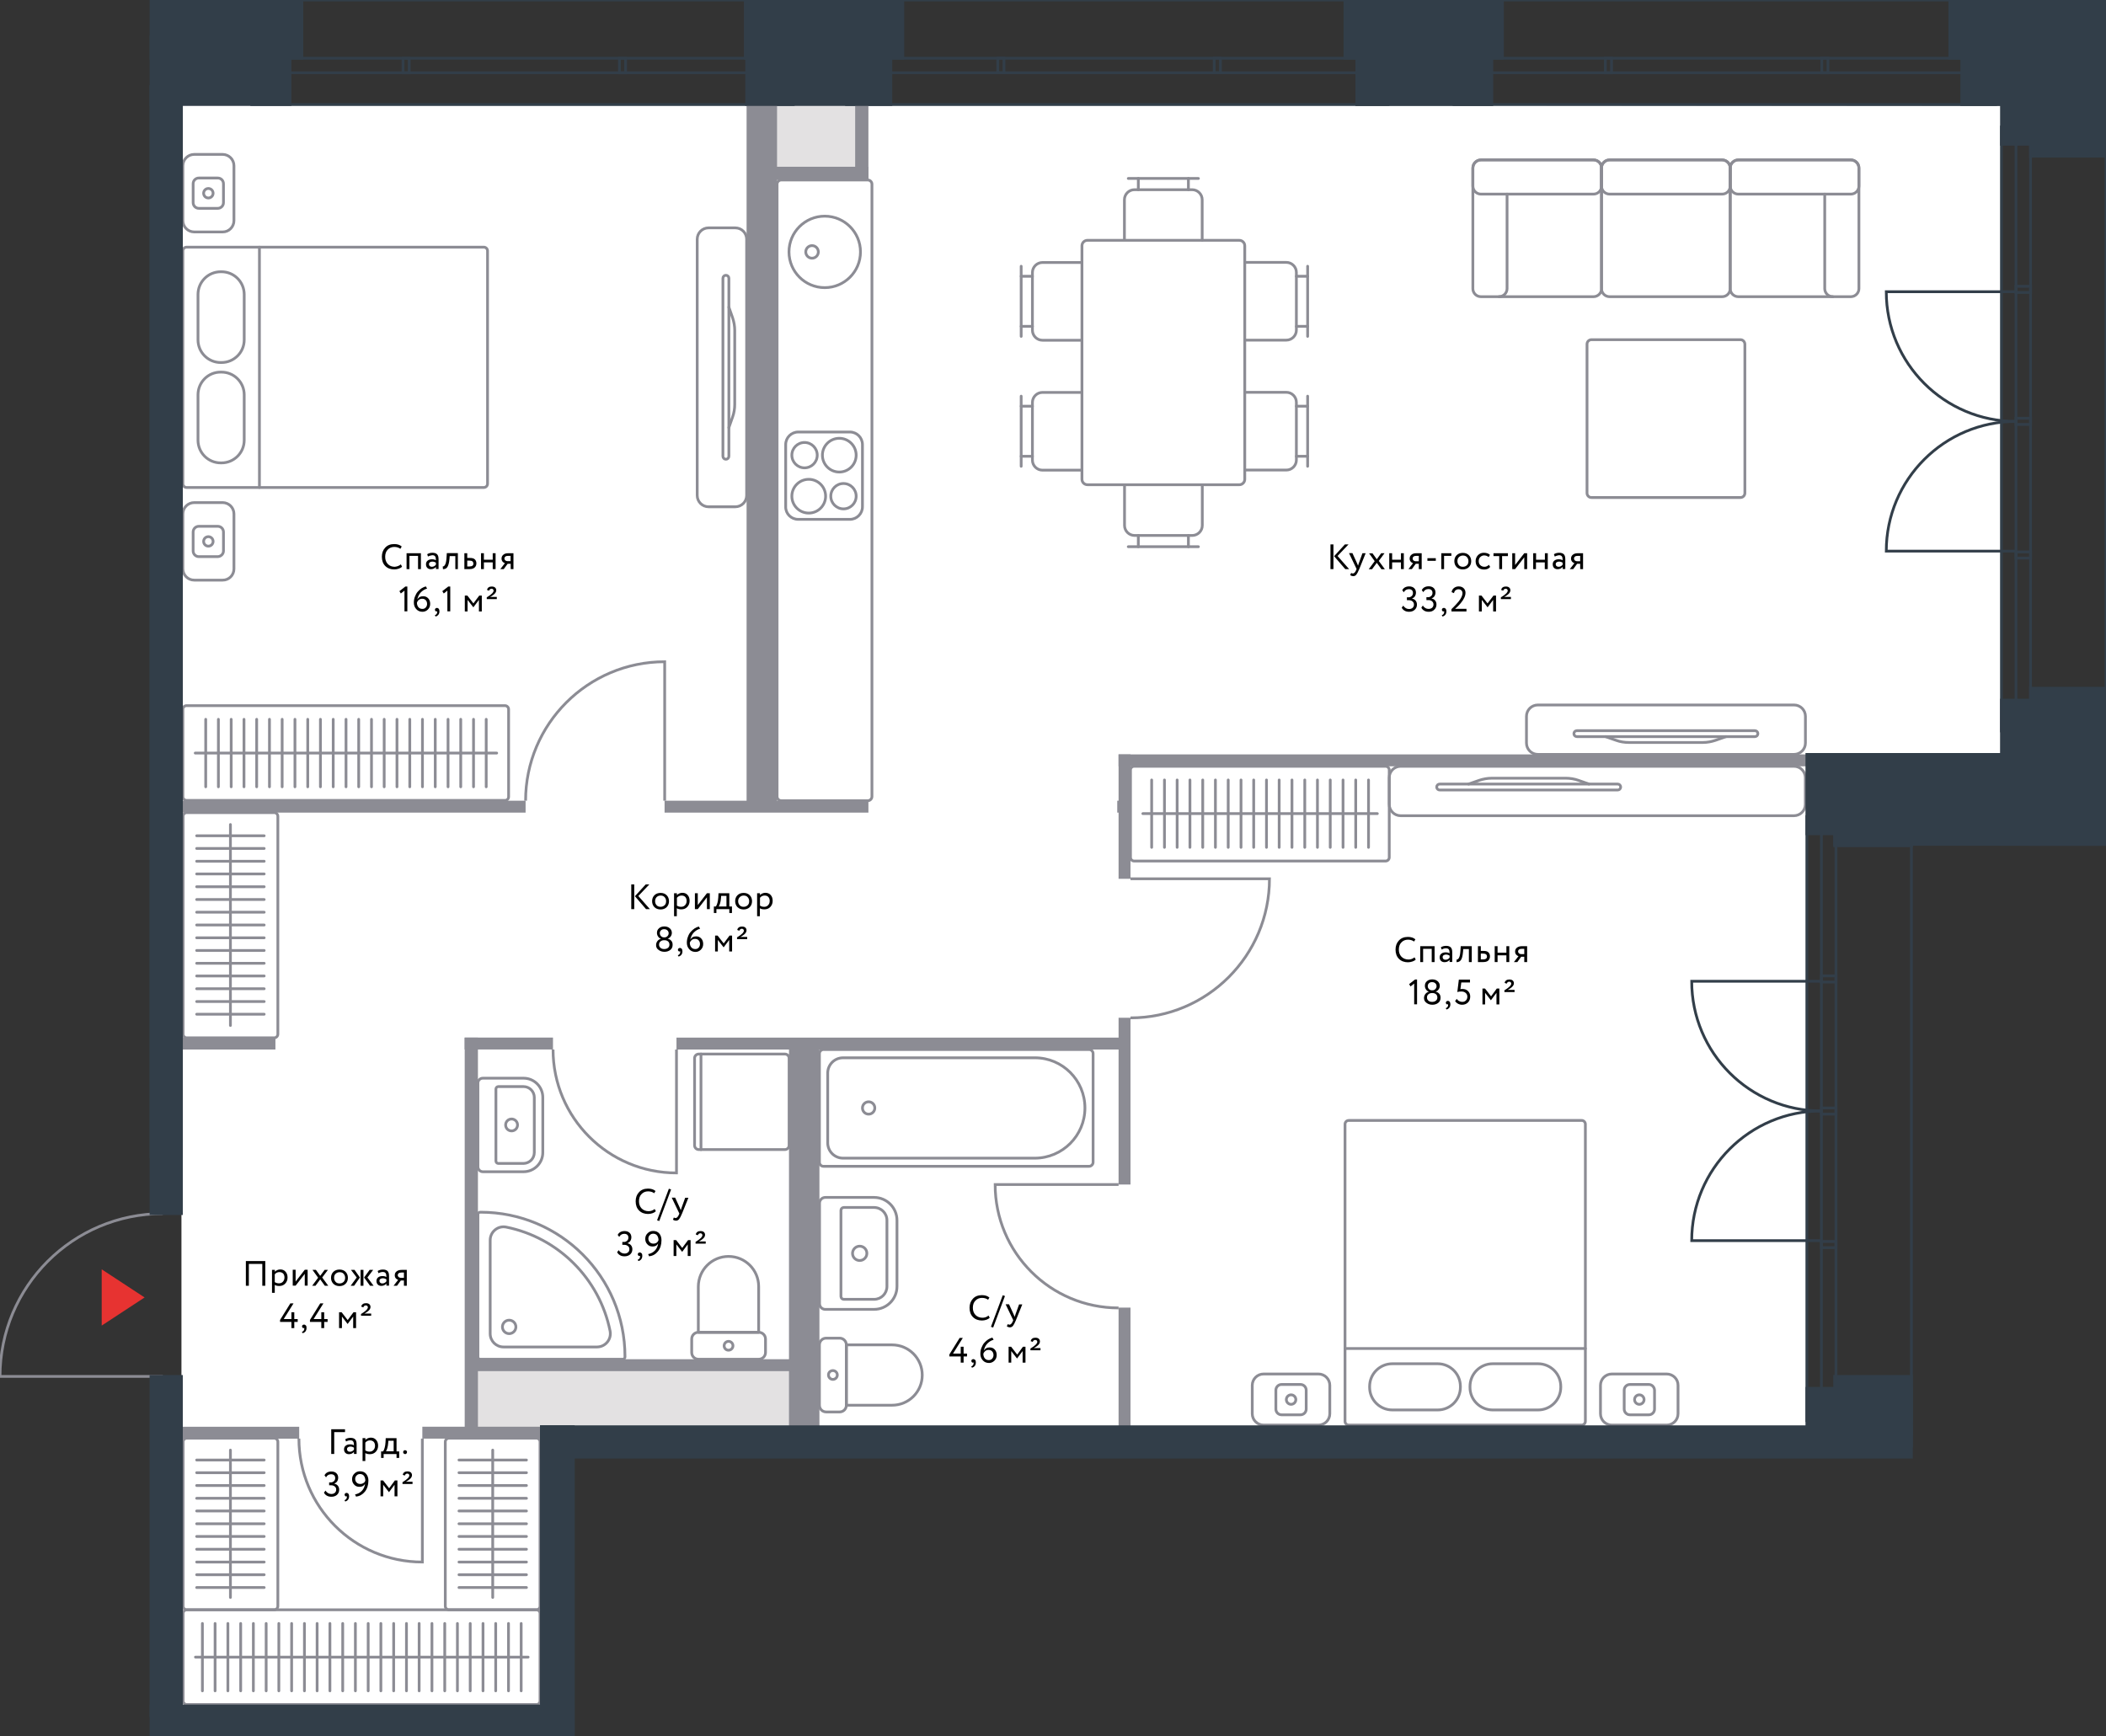 <?xml version="1.0" encoding="utf-8"?>
<!-- Generator: Adobe Illustrator 24.2.3, SVG Export Plug-In . SVG Version: 6.00 Build 0)  -->
<svg version="1.1" xmlns="http://www.w3.org/2000/svg" xmlns:xlink="http://www.w3.org/1999/xlink" x="0px" y="0px"
	 viewBox="0 0 190.93 157.44" enable-background="new 0 0 190.93 157.44" xml:space="preserve">
<rect x="0" y="0" width="190.93" height="157.44" fill="#333333" stroke="none"/>
<g id="fons">
	<polygon fill="#FFFFFF" points="163.81,71.36 181.45,71.47 181.45,9.58 47.94,9.48 16.45,9.48 16.45,154.68 49.09,154.68 
		49.09,129.36 163.81,129.36 	"/>
</g>
<g id="Layer_15">
	<rect x="42.73" y="123.78" fill="#E3E1E2" width="30.18" height="6.12"/>
	<rect x="68.59" y="7.59" fill="#E3E1E2" width="9.42" height="8.13"/>
</g>
<g id="mebel">
	<g>
		
			<path fill="none" stroke="#8C8C94" stroke-width="0.25" stroke-linecap="round" stroke-linejoin="round" stroke-miterlimit="10" d="
			M43.57,109.91h-0.04c-0.11,0-0.2,0.09-0.2,0.2v12.93c0,0.11,0.09,0.2,0.2,0.2h12.93c0.11,0,0.2-0.09,0.2-0.2V123
			C56.66,115.77,50.8,109.91,43.57,109.91z"/>
		<g>
			
				<path fill="none" stroke="#8C8C94" stroke-width="0.25" stroke-linecap="round" stroke-linejoin="round" stroke-miterlimit="10" d="
				M45.65,122.13h8.47c0.77,0,1.34-0.7,1.19-1.45c-0.95-4.73-4.69-8.47-9.42-9.42c-0.75-0.15-1.45,0.42-1.45,1.19v8.47
				C44.44,121.59,44.98,122.13,45.65,122.13z"/>
		</g>
		
			<circle fill="none" stroke="#8C8C94" stroke-width="0.25" stroke-linecap="round" stroke-linejoin="round" stroke-miterlimit="10" cx="46.16" cy="120.31" r="0.61"/>
	</g>
	<g>
		<g>
			
				<path fill="none" stroke="#8C8C94" stroke-width="0.25" stroke-linecap="round" stroke-linejoin="round" stroke-miterlimit="10" d="
				M70.45,72.22V16.7c0-0.21,0.17-0.38,0.38-0.38h7.84c0.21,0,0.38,0.17,0.38,0.38v55.52c0,0.21-0.17,0.38-0.38,0.38h-7.84
				C70.62,72.6,70.45,72.43,70.45,72.22z"/>
		</g>
		<g>
			
				<path fill="none" stroke="#8C8C94" stroke-width="0.25" stroke-linecap="round" stroke-linejoin="round" stroke-miterlimit="10" d="
				M72.37,47.09h4.68c0.63,0,1.14-0.51,1.14-1.14v-5.64c0-0.63-0.51-1.14-1.14-1.14h-4.68c-0.63,0-1.14,0.51-1.14,1.14v5.64
				C71.22,46.58,71.73,47.09,72.37,47.09z"/>
			
				<circle fill="none" stroke="#8C8C94" stroke-width="0.25" stroke-linecap="round" stroke-linejoin="round" stroke-miterlimit="10" cx="76.09" cy="41.27" r="1.53"/>
			
				<circle fill="none" stroke="#8C8C94" stroke-width="0.25" stroke-linecap="round" stroke-linejoin="round" stroke-miterlimit="10" cx="73.32" cy="44.99" r="1.53"/>
			
				<circle fill="none" stroke="#8C8C94" stroke-width="0.25" stroke-linecap="round" stroke-linejoin="round" stroke-miterlimit="10" cx="76.47" cy="44.99" r="1.15"/>
			
				<circle fill="none" stroke="#8C8C94" stroke-width="0.25" stroke-linecap="round" stroke-linejoin="round" stroke-miterlimit="10" cx="72.94" cy="41.27" r="1.15"/>
		</g>
		<g>
			
				<circle fill="none" stroke="#8C8C94" stroke-width="0.25" stroke-linecap="round" stroke-linejoin="round" stroke-miterlimit="10" cx="74.77" cy="22.84" r="3.24"/>
			<g>
				
					<circle fill="none" stroke="#8C8C94" stroke-width="0.25" stroke-linecap="round" stroke-linejoin="round" stroke-miterlimit="10" cx="73.62" cy="22.84" r="0.57"/>
			</g>
		</g>
	</g>
	<g>
		
			<path fill="none" stroke="#8C8C94" stroke-width="0.25" stroke-linecap="round" stroke-linejoin="round" stroke-miterlimit="10" d="
			M143.73,128.87v-26.94c0-0.19-0.15-0.34-0.34-0.34h-21.11c-0.19,0-0.34,0.15-0.34,0.34v26.94c0,0.19,0.15,0.34,0.34,0.34h21.11
			C143.57,129.21,143.73,129.06,143.73,128.87z"/>
		<g>
			<g>
				
					<path fill="none" stroke="#8C8C94" stroke-width="0.25" stroke-linecap="round" stroke-linejoin="round" stroke-miterlimit="10" d="
					M135.33,127.84h4.11c1.14,0,2.06-0.92,2.06-2.06v-0.07c0-1.14-0.92-2.06-2.06-2.06h-4.11c-1.14,0-2.06,0.92-2.06,2.06v0.07
					C133.26,126.92,134.19,127.84,135.33,127.84z"/>
			</g>
			<g>
				
					<path fill="none" stroke="#8C8C94" stroke-width="0.25" stroke-linecap="round" stroke-linejoin="round" stroke-miterlimit="10" d="
					M126.23,127.84h4.11c1.14,0,2.06-0.92,2.06-2.06v-0.07c0-1.14-0.92-2.06-2.06-2.06h-4.11c-1.14,0-2.06,0.92-2.06,2.06v0.07
					C124.17,126.92,125.09,127.84,126.23,127.84z"/>
			</g>
		</g>
		
			<path fill="none" stroke="#8C8C94" stroke-width="0.25" stroke-linecap="round" stroke-linejoin="round" stroke-miterlimit="10" d="
			M151.1,124.58h-4.97c-0.57,0-1.03,0.46-1.03,1.03v2.57c0,0.57,0.46,1.03,1.03,1.03h4.97c0.57,0,1.03-0.46,1.03-1.03v-2.57
			C152.14,125.04,151.67,124.58,151.1,124.58z"/>
		
			<path fill="none" stroke="#8C8C94" stroke-width="0.25" stroke-linecap="round" stroke-linejoin="round" stroke-miterlimit="10" d="
			M149.48,125.53h-1.71c-0.29,0-0.52,0.23-0.52,0.52v1.71c0,0.29,0.23,0.52,0.52,0.52h1.71c0.29,0,0.52-0.23,0.52-0.52v-1.71
			C149.99,125.76,149.76,125.53,149.48,125.53z"/>
		
			<circle fill="none" stroke="#8C8C94" stroke-width="0.25" stroke-linecap="round" stroke-linejoin="round" stroke-miterlimit="10" cx="148.62" cy="126.9" r="0.43"/>
		
			<line fill="none" stroke="#8C8C94" stroke-width="0.25" stroke-linecap="round" stroke-linejoin="round" stroke-miterlimit="10" x1="143.73" y1="122.27" x2="121.94" y2="122.27"/>
		
			<path fill="none" stroke="#8C8C94" stroke-width="0.25" stroke-linecap="round" stroke-linejoin="round" stroke-miterlimit="10" d="
			M119.53,124.58h-4.97c-0.57,0-1.03,0.46-1.03,1.03v2.57c0,0.57,0.46,1.03,1.03,1.03h4.97c0.57,0,1.03-0.46,1.03-1.03v-2.57
			C120.56,125.04,120.1,124.58,119.53,124.58z"/>
		
			<path fill="none" stroke="#8C8C94" stroke-width="0.25" stroke-linecap="round" stroke-linejoin="round" stroke-miterlimit="10" d="
			M117.9,125.53h-1.71c-0.29,0-0.52,0.23-0.52,0.52v1.71c0,0.29,0.23,0.52,0.52,0.52h1.71c0.29,0,0.52-0.23,0.52-0.52v-1.71
			C118.42,125.76,118.19,125.53,117.9,125.53z"/>
		
			<circle fill="none" stroke="#8C8C94" stroke-width="0.25" stroke-linecap="round" stroke-linejoin="round" stroke-miterlimit="10" cx="117.05" cy="126.9" r="0.43"/>
	</g>
	<g>
		
			<path fill="none" stroke="#8C8C94" stroke-width="0.25" stroke-linecap="round" stroke-linejoin="round" stroke-miterlimit="10" d="
			M16.92,44.2h26.94c0.19,0,0.34-0.15,0.34-0.34V22.75c0-0.19-0.15-0.34-0.34-0.34H16.92c-0.19,0-0.34,0.15-0.34,0.34v21.11
			C16.58,44.05,16.73,44.2,16.92,44.2z"/>
		<g>
			<g>
				
					<path fill="none" stroke="#8C8C94" stroke-width="0.25" stroke-linecap="round" stroke-linejoin="round" stroke-miterlimit="10" d="
					M17.95,35.8v4.11c0,1.14,0.92,2.06,2.06,2.06h0.07c1.14,0,2.06-0.92,2.06-2.06V35.8c0-1.14-0.92-2.06-2.06-2.06h-0.07
					C18.87,33.73,17.95,34.66,17.95,35.8z"/>
			</g>
			<g>
				
					<path fill="none" stroke="#8C8C94" stroke-width="0.25" stroke-linecap="round" stroke-linejoin="round" stroke-miterlimit="10" d="
					M17.95,26.7v4.11c0,1.14,0.92,2.06,2.06,2.06h0.07c1.14,0,2.06-0.92,2.06-2.06V26.7c0-1.14-0.92-2.06-2.06-2.06h-0.07
					C18.87,24.64,17.95,25.56,17.95,26.7z"/>
			</g>
		</g>
		
			<path fill="none" stroke="#8C8C94" stroke-width="0.25" stroke-linecap="round" stroke-linejoin="round" stroke-miterlimit="10" d="
			M21.21,51.58V46.6c0-0.57-0.46-1.03-1.03-1.03h-2.57c-0.57,0-1.03,0.46-1.03,1.03v4.97c0,0.57,0.46,1.03,1.03,1.03h2.57
			C20.75,52.61,21.21,52.15,21.21,51.58z"/>
		
			<path fill="none" stroke="#8C8C94" stroke-width="0.25" stroke-linecap="round" stroke-linejoin="round" stroke-miterlimit="10" d="
			M20.26,49.95v-1.71c0-0.29-0.23-0.52-0.52-0.52h-1.71c-0.29,0-0.52,0.23-0.52,0.52v1.71c0,0.29,0.23,0.52,0.52,0.52h1.71
			C20.03,50.46,20.26,50.23,20.26,49.95z"/>
		
			<circle fill="none" stroke="#8C8C94" stroke-width="0.25" stroke-linecap="round" stroke-linejoin="round" stroke-miterlimit="10" cx="18.89" cy="49.09" r="0.43"/>
		
			<line fill="none" stroke="#8C8C94" stroke-width="0.25" stroke-linecap="round" stroke-linejoin="round" stroke-miterlimit="10" x1="23.52" y1="44.2" x2="23.52" y2="22.41"/>
		
			<path fill="none" stroke="#8C8C94" stroke-width="0.25" stroke-linecap="round" stroke-linejoin="round" stroke-miterlimit="10" d="
			M21.21,20v-4.97c0-0.57-0.46-1.03-1.03-1.03h-2.57c-0.57,0-1.03,0.46-1.03,1.03V20c0,0.57,0.46,1.03,1.03,1.03h2.57
			C20.75,21.04,21.21,20.57,21.21,20z"/>
		
			<path fill="none" stroke="#8C8C94" stroke-width="0.25" stroke-linecap="round" stroke-linejoin="round" stroke-miterlimit="10" d="
			M20.26,18.37v-1.71c0-0.29-0.23-0.52-0.52-0.52h-1.71c-0.29,0-0.52,0.23-0.52,0.52v1.71c0,0.29,0.23,0.52,0.52,0.52h1.71
			C20.03,18.89,20.26,18.66,20.26,18.37z"/>
		
			<circle fill="none" stroke="#8C8C94" stroke-width="0.25" stroke-linecap="round" stroke-linejoin="round" stroke-miterlimit="10" cx="18.89" cy="17.52" r="0.43"/>
	</g>
	<g>
		
			<path fill="none" stroke="#8C8C94" stroke-width="0.25" stroke-linecap="round" stroke-linejoin="round" stroke-miterlimit="10" d="
			M125.95,70.51v2.42c0,0.57,0.46,1.03,1.03,1.03h35.66c0.57,0,1.03-0.46,1.03-1.03v-2.42c0-0.57-0.46-1.03-1.03-1.03h-35.66
			C126.41,69.48,125.95,69.94,125.95,70.51z"/>
		<g>
			
				<path fill="none" stroke="#8C8C94" stroke-width="0.25" stroke-linecap="round" stroke-linejoin="round" stroke-miterlimit="10" d="
				M144.06,71.09l-0.97-0.34c-0.36-0.13-0.75-0.19-1.13-0.19h-6.72c-0.39,0-0.77,0.07-1.13,0.19l-0.97,0.34"/>
			
				<path fill="none" stroke="#8C8C94" stroke-width="0.25" stroke-linecap="round" stroke-linejoin="round" stroke-miterlimit="10" d="
				M130.25,71.36L130.25,71.36c0,0.15,0.12,0.27,0.27,0.27h16.14c0.15,0,0.27-0.12,0.27-0.27l0,0c0-0.15-0.12-0.27-0.27-0.27h-16.14
				C130.37,71.09,130.25,71.21,130.25,71.36z"/>
		</g>
	</g>
	<g>
		<g>
			
				<path fill="none" stroke="#8C8C94" stroke-width="0.25" stroke-linecap="round" stroke-linejoin="round" stroke-miterlimit="10" d="
				M133.53,26.17V15.23c0-0.4,0.33-0.73,0.73-0.73h10.21c0.4,0,0.73,0.33,0.73,0.73v10.94c0,0.4-0.33,0.73-0.73,0.73h-10.21
				C133.85,26.9,133.53,26.57,133.53,26.17z"/>
			
				<path fill="none" stroke="#8C8C94" stroke-width="0.25" stroke-linecap="round" stroke-linejoin="round" stroke-miterlimit="10" d="
				M136.63,17.6v8.57c0,0.4-0.33,0.73-0.73,0.73"/>
		</g>
		
			<path fill="none" stroke="#8C8C94" stroke-width="0.25" stroke-linecap="round" stroke-linejoin="round" stroke-miterlimit="10" d="
			M145.2,16.87v-1.64c0-0.4-0.33-0.73-0.73-0.73h-10.21c-0.4,0-0.73,0.33-0.73,0.73v1.64c0,0.4,0.33,0.73,0.73,0.73h10.21
			C144.87,17.6,145.2,17.27,145.2,16.87z"/>
		
			<path fill="none" stroke="#8C8C94" stroke-width="0.25" stroke-linecap="round" stroke-linejoin="round" stroke-miterlimit="10" d="
			M156.86,26.17V15.23c0-0.4-0.33-0.73-0.73-0.73h-10.21c-0.4,0-0.73,0.33-0.73,0.73v10.94c0,0.4,0.33,0.73,0.73,0.73h10.21
			C156.54,26.9,156.86,26.57,156.86,26.17z"/>
		
			<path fill="none" stroke="#8C8C94" stroke-width="0.25" stroke-linecap="round" stroke-linejoin="round" stroke-miterlimit="10" d="
			M156.86,16.87v-1.64c0-0.4-0.33-0.73-0.73-0.73h-10.21c-0.4,0-0.73,0.33-0.73,0.73v1.64c0,0.4,0.33,0.73,0.73,0.73h10.21
			C156.54,17.6,156.86,17.27,156.86,16.87z"/>
		
			<path fill="none" stroke="#8C8C94" stroke-width="0.25" stroke-linecap="round" stroke-linejoin="round" stroke-miterlimit="10" d="
			M168.53,26.17V15.23c0-0.4-0.33-0.73-0.73-0.73h-10.21c-0.4,0-0.73,0.33-0.73,0.73v10.94c0,0.4,0.33,0.73,0.73,0.73h10.21
			C168.2,26.9,168.53,26.57,168.53,26.17z"/>
		
			<path fill="none" stroke="#8C8C94" stroke-width="0.25" stroke-linecap="round" stroke-linejoin="round" stroke-miterlimit="10" d="
			M168.53,16.87v-1.64c0-0.4-0.33-0.73-0.73-0.73h-10.21c-0.4,0-0.73,0.33-0.73,0.73v1.64c0,0.4,0.33,0.73,0.73,0.73h10.21
			C168.2,17.6,168.53,17.27,168.53,16.87z"/>
		
			<path fill="none" stroke="#8C8C94" stroke-width="0.25" stroke-linecap="round" stroke-linejoin="round" stroke-miterlimit="10" d="
			M165.43,17.6v8.57c0,0.4,0.33,0.73,0.73,0.73"/>
	</g>
	<g>
		
			<path fill="none" stroke="#8C8C94" stroke-width="0.25" stroke-linecap="round" stroke-linejoin="round" stroke-miterlimit="10" d="
			M157.79,30.8h-13.51c-0.22,0-0.4,0.18-0.4,0.4v13.51c0,0.22,0.18,0.4,0.4,0.4h13.51c0.22,0,0.4-0.18,0.4-0.4V31.2
			C158.18,30.98,158.01,30.8,157.79,30.8z"/>
	</g>
	<g>
		
			<path fill="none" stroke="#8C8C94" stroke-width="0.25" stroke-linecap="round" stroke-linejoin="round" stroke-miterlimit="10" d="
			M163.68,67.37v-2.42c0-0.57-0.46-1.03-1.03-1.03h-23.23c-0.57,0-1.03,0.46-1.03,1.03v2.42c0,0.57,0.46,1.03,1.03,1.03h23.23
			C163.21,68.4,163.68,67.94,163.68,67.37z"/>
		<g>
			
				<path fill="none" stroke="#8C8C94" stroke-width="0.25" stroke-linecap="round" stroke-linejoin="round" stroke-miterlimit="10" d="
				M145.56,66.79l0.97,0.34c0.36,0.13,0.75,0.19,1.13,0.19h6.72c0.39,0,0.77-0.07,1.13-0.19l0.97-0.34"/>
			
				<path fill="none" stroke="#8C8C94" stroke-width="0.25" stroke-linecap="round" stroke-linejoin="round" stroke-miterlimit="10" d="
				M159.37,66.52L159.37,66.52c0-0.15-0.12-0.27-0.27-0.27h-16.14c-0.15,0-0.27,0.12-0.27,0.27l0,0c0,0.15,0.12,0.27,0.27,0.27
				h16.14C159.25,66.79,159.37,66.67,159.37,66.52z"/>
		</g>
	</g>
	<g>
		
			<path fill="none" stroke="#8C8C94" stroke-width="0.25" stroke-linecap="round" stroke-linejoin="round" stroke-miterlimit="10" d="
			M66.66,20.66h-2.42c-0.57,0-1.03,0.46-1.03,1.03v23.23c0,0.57,0.46,1.03,1.03,1.03h2.42c0.57,0,1.03-0.46,1.03-1.03V21.69
			C67.69,21.12,67.23,20.66,66.66,20.66z"/>
		<g>
			
				<path fill="none" stroke="#8C8C94" stroke-width="0.25" stroke-linecap="round" stroke-linejoin="round" stroke-miterlimit="10" d="
				M66.08,38.77l0.34-0.97c0.13-0.36,0.19-0.75,0.19-1.13v-6.72c0-0.39-0.07-0.77-0.19-1.13l-0.34-0.97"/>
			
				<path fill="none" stroke="#8C8C94" stroke-width="0.25" stroke-linecap="round" stroke-linejoin="round" stroke-miterlimit="10" d="
				M65.81,24.96L65.81,24.96c-0.15,0-0.27,0.12-0.27,0.27v16.14c0,0.15,0.12,0.27,0.27,0.27l0,0c0.15,0,0.27-0.12,0.27-0.27V25.23
				C66.08,25.08,65.96,24.96,65.81,24.96z"/>
		</g>
	</g>
	<g>
		
			<path fill="none" stroke="#8C8C94" stroke-width="0.25" stroke-linecap="round" stroke-linejoin="round" stroke-miterlimit="10" d="
			M48.96,154.22v-7.93c0-0.18-0.15-0.33-0.33-0.33H16.93c-0.18,0-0.33,0.15-0.33,0.33v7.93c0,0.18,0.15,0.33,0.33,0.33h31.71
			C48.82,154.55,48.96,154.4,48.96,154.22z"/>
		<g>
			
				<line fill="none" stroke="#8C8C94" stroke-width="0.25" stroke-linecap="round" stroke-linejoin="round" stroke-miterlimit="10" x1="19.5" y1="147.2" x2="19.5" y2="153.31"/>
			
				<line fill="none" stroke="#8C8C94" stroke-width="0.25" stroke-linecap="round" stroke-linejoin="round" stroke-miterlimit="10" x1="18.35" y1="147.2" x2="18.35" y2="153.31"/>
			
				<line fill="none" stroke="#8C8C94" stroke-width="0.25" stroke-linecap="round" stroke-linejoin="round" stroke-miterlimit="10" x1="24.13" y1="147.2" x2="24.13" y2="153.31"/>
			
				<line fill="none" stroke="#8C8C94" stroke-width="0.25" stroke-linecap="round" stroke-linejoin="round" stroke-miterlimit="10" x1="22.97" y1="147.2" x2="22.97" y2="153.31"/>
			
				<line fill="none" stroke="#8C8C94" stroke-width="0.25" stroke-linecap="round" stroke-linejoin="round" stroke-miterlimit="10" x1="21.82" y1="147.2" x2="21.82" y2="153.31"/>
			
				<line fill="none" stroke="#8C8C94" stroke-width="0.25" stroke-linecap="round" stroke-linejoin="round" stroke-miterlimit="10" x1="20.66" y1="147.2" x2="20.66" y2="153.31"/>
			
				<line fill="none" stroke="#8C8C94" stroke-width="0.25" stroke-linecap="round" stroke-linejoin="round" stroke-miterlimit="10" x1="28.75" y1="147.2" x2="28.75" y2="153.31"/>
			
				<line fill="none" stroke="#8C8C94" stroke-width="0.25" stroke-linecap="round" stroke-linejoin="round" stroke-miterlimit="10" x1="27.6" y1="147.2" x2="27.6" y2="153.31"/>
			
				<line fill="none" stroke="#8C8C94" stroke-width="0.25" stroke-linecap="round" stroke-linejoin="round" stroke-miterlimit="10" x1="26.44" y1="147.2" x2="26.44" y2="153.31"/>
			
				<line fill="none" stroke="#8C8C94" stroke-width="0.25" stroke-linecap="round" stroke-linejoin="round" stroke-miterlimit="10" x1="25.28" y1="147.2" x2="25.28" y2="153.31"/>
			
				<line fill="none" stroke="#8C8C94" stroke-width="0.25" stroke-linecap="round" stroke-linejoin="round" stroke-miterlimit="10" x1="32.22" y1="147.2" x2="32.22" y2="153.31"/>
			
				<line fill="none" stroke="#8C8C94" stroke-width="0.25" stroke-linecap="round" stroke-linejoin="round" stroke-miterlimit="10" x1="31.07" y1="147.2" x2="31.07" y2="153.31"/>
			
				<line fill="none" stroke="#8C8C94" stroke-width="0.25" stroke-linecap="round" stroke-linejoin="round" stroke-miterlimit="10" x1="29.91" y1="147.2" x2="29.91" y2="153.31"/>
			
				<line fill="none" stroke="#8C8C94" stroke-width="0.25" stroke-linecap="round" stroke-linejoin="round" stroke-miterlimit="10" x1="34.53" y1="147.2" x2="34.53" y2="153.31"/>
			
				<line fill="none" stroke="#8C8C94" stroke-width="0.25" stroke-linecap="round" stroke-linejoin="round" stroke-miterlimit="10" x1="33.38" y1="147.2" x2="33.38" y2="153.31"/>
			
				<line fill="none" stroke="#8C8C94" stroke-width="0.25" stroke-linecap="round" stroke-linejoin="round" stroke-miterlimit="10" x1="35.69" y1="147.2" x2="35.69" y2="153.31"/>
			
				<line fill="none" stroke="#8C8C94" stroke-width="0.25" stroke-linecap="round" stroke-linejoin="round" stroke-miterlimit="10" x1="36.85" y1="147.2" x2="36.85" y2="153.31"/>
			
				<line fill="none" stroke="#8C8C94" stroke-width="0.25" stroke-linecap="round" stroke-linejoin="round" stroke-miterlimit="10" x1="40.32" y1="147.2" x2="40.32" y2="153.31"/>
			
				<line fill="none" stroke="#8C8C94" stroke-width="0.25" stroke-linecap="round" stroke-linejoin="round" stroke-miterlimit="10" x1="39.16" y1="147.2" x2="39.16" y2="153.31"/>
			
				<line fill="none" stroke="#8C8C94" stroke-width="0.25" stroke-linecap="round" stroke-linejoin="round" stroke-miterlimit="10" x1="38" y1="147.2" x2="38" y2="153.31"/>
			
				<line fill="none" stroke="#8C8C94" stroke-width="0.25" stroke-linecap="round" stroke-linejoin="round" stroke-miterlimit="10" x1="42.63" y1="147.2" x2="42.63" y2="153.31"/>
			
				<line fill="none" stroke="#8C8C94" stroke-width="0.25" stroke-linecap="round" stroke-linejoin="round" stroke-miterlimit="10" x1="41.47" y1="147.2" x2="41.47" y2="153.31"/>
			
				<line fill="none" stroke="#8C8C94" stroke-width="0.25" stroke-linecap="round" stroke-linejoin="round" stroke-miterlimit="10" x1="43.79" y1="147.2" x2="43.79" y2="153.31"/>
			
				<line fill="none" stroke="#8C8C94" stroke-width="0.25" stroke-linecap="round" stroke-linejoin="round" stroke-miterlimit="10" x1="46.1" y1="147.2" x2="46.1" y2="153.31"/>
			
				<line fill="none" stroke="#8C8C94" stroke-width="0.25" stroke-linecap="round" stroke-linejoin="round" stroke-miterlimit="10" x1="44.94" y1="147.2" x2="44.94" y2="153.31"/>
			
				<line fill="none" stroke="#8C8C94" stroke-width="0.25" stroke-linecap="round" stroke-linejoin="round" stroke-miterlimit="10" x1="47.25" y1="147.2" x2="47.25" y2="153.31"/>
		</g>
		
			<line fill="none" stroke="#8C8C94" stroke-width="0.25" stroke-linecap="round" stroke-linejoin="round" stroke-miterlimit="10" x1="47.88" y1="150.25" x2="17.72" y2="150.25"/>
	</g>
	<g>
		
			<path fill="none" stroke="#8C8C94" stroke-width="0.25" stroke-linecap="round" stroke-linejoin="round" stroke-miterlimit="10" d="
			M46.11,72.24v-7.93c0-0.18-0.15-0.33-0.33-0.33H16.91c-0.18,0-0.33,0.15-0.33,0.33v7.93c0,0.18,0.15,0.33,0.33,0.33h28.88
			C45.97,72.57,46.11,72.43,46.11,72.24z"/>
		<g>
			
				<line fill="none" stroke="#8C8C94" stroke-width="0.25" stroke-linecap="round" stroke-linejoin="round" stroke-miterlimit="10" x1="27.9" y1="65.22" x2="27.9" y2="71.34"/>
			
				<line fill="none" stroke="#8C8C94" stroke-width="0.25" stroke-linecap="round" stroke-linejoin="round" stroke-miterlimit="10" x1="26.74" y1="65.22" x2="26.74" y2="71.34"/>
			
				<line fill="none" stroke="#8C8C94" stroke-width="0.25" stroke-linecap="round" stroke-linejoin="round" stroke-miterlimit="10" x1="25.58" y1="65.22" x2="25.58" y2="71.34"/>
			
				<line fill="none" stroke="#8C8C94" stroke-width="0.25" stroke-linecap="round" stroke-linejoin="round" stroke-miterlimit="10" x1="24.43" y1="65.22" x2="24.43" y2="71.34"/>
			
				<line fill="none" stroke="#8C8C94" stroke-width="0.25" stroke-linecap="round" stroke-linejoin="round" stroke-miterlimit="10" x1="23.27" y1="65.22" x2="23.27" y2="71.34"/>
			
				<line fill="none" stroke="#8C8C94" stroke-width="0.25" stroke-linecap="round" stroke-linejoin="round" stroke-miterlimit="10" x1="32.52" y1="65.22" x2="32.52" y2="71.34"/>
			
				<line fill="none" stroke="#8C8C94" stroke-width="0.25" stroke-linecap="round" stroke-linejoin="round" stroke-miterlimit="10" x1="31.37" y1="65.22" x2="31.37" y2="71.34"/>
			
				<line fill="none" stroke="#8C8C94" stroke-width="0.25" stroke-linecap="round" stroke-linejoin="round" stroke-miterlimit="10" x1="30.21" y1="65.22" x2="30.21" y2="71.34"/>
			
				<line fill="none" stroke="#8C8C94" stroke-width="0.25" stroke-linecap="round" stroke-linejoin="round" stroke-miterlimit="10" x1="29.05" y1="65.22" x2="29.05" y2="71.34"/>
			
				<line fill="none" stroke="#8C8C94" stroke-width="0.25" stroke-linecap="round" stroke-linejoin="round" stroke-miterlimit="10" x1="18.65" y1="65.22" x2="18.65" y2="71.34"/>
			
				<line fill="none" stroke="#8C8C94" stroke-width="0.25" stroke-linecap="round" stroke-linejoin="round" stroke-miterlimit="10" x1="22.12" y1="65.22" x2="22.12" y2="71.34"/>
			
				<line fill="none" stroke="#8C8C94" stroke-width="0.25" stroke-linecap="round" stroke-linejoin="round" stroke-miterlimit="10" x1="20.96" y1="65.22" x2="20.96" y2="71.34"/>
			
				<line fill="none" stroke="#8C8C94" stroke-width="0.25" stroke-linecap="round" stroke-linejoin="round" stroke-miterlimit="10" x1="19.8" y1="65.22" x2="19.8" y2="71.34"/>
			
				<line fill="none" stroke="#8C8C94" stroke-width="0.25" stroke-linecap="round" stroke-linejoin="round" stroke-miterlimit="10" x1="37.15" y1="65.22" x2="37.15" y2="71.34"/>
			
				<line fill="none" stroke="#8C8C94" stroke-width="0.25" stroke-linecap="round" stroke-linejoin="round" stroke-miterlimit="10" x1="35.99" y1="65.22" x2="35.99" y2="71.34"/>
			
				<line fill="none" stroke="#8C8C94" stroke-width="0.25" stroke-linecap="round" stroke-linejoin="round" stroke-miterlimit="10" x1="34.83" y1="65.22" x2="34.83" y2="71.34"/>
			
				<line fill="none" stroke="#8C8C94" stroke-width="0.25" stroke-linecap="round" stroke-linejoin="round" stroke-miterlimit="10" x1="33.68" y1="65.22" x2="33.68" y2="71.34"/>
			
				<line fill="none" stroke="#8C8C94" stroke-width="0.25" stroke-linecap="round" stroke-linejoin="round" stroke-miterlimit="10" x1="40.62" y1="65.22" x2="40.62" y2="71.34"/>
			
				<line fill="none" stroke="#8C8C94" stroke-width="0.25" stroke-linecap="round" stroke-linejoin="round" stroke-miterlimit="10" x1="39.46" y1="65.22" x2="39.46" y2="71.34"/>
			
				<line fill="none" stroke="#8C8C94" stroke-width="0.25" stroke-linecap="round" stroke-linejoin="round" stroke-miterlimit="10" x1="38.3" y1="65.22" x2="38.3" y2="71.34"/>
			
				<line fill="none" stroke="#8C8C94" stroke-width="0.25" stroke-linecap="round" stroke-linejoin="round" stroke-miterlimit="10" x1="42.93" y1="65.22" x2="42.93" y2="71.34"/>
			
				<line fill="none" stroke="#8C8C94" stroke-width="0.25" stroke-linecap="round" stroke-linejoin="round" stroke-miterlimit="10" x1="41.77" y1="65.22" x2="41.77" y2="71.34"/>
			
				<line fill="none" stroke="#8C8C94" stroke-width="0.25" stroke-linecap="round" stroke-linejoin="round" stroke-miterlimit="10" x1="44.08" y1="65.22" x2="44.08" y2="71.34"/>
		</g>
		
			<line fill="none" stroke="#8C8C94" stroke-width="0.25" stroke-linecap="round" stroke-linejoin="round" stroke-miterlimit="10" x1="45.03" y1="68.28" x2="17.7" y2="68.28"/>
	</g>
	<g>
		
			<path fill="none" stroke="#8C8C94" stroke-width="0.25" stroke-linecap="round" stroke-linejoin="round" stroke-miterlimit="10" d="
			M125.95,77.74v-7.93c0-0.18-0.15-0.33-0.33-0.33h-22.8c-0.18,0-0.33,0.15-0.33,0.33v7.93c0,0.18,0.15,0.33,0.33,0.33h22.8
			C125.8,78.07,125.95,77.92,125.95,77.74z"/>
		<g>
			
				<line fill="none" stroke="#8C8C94" stroke-width="0.25" stroke-linecap="round" stroke-linejoin="round" stroke-miterlimit="10" x1="113.66" y1="70.72" x2="113.66" y2="76.83"/>
			
				<line fill="none" stroke="#8C8C94" stroke-width="0.25" stroke-linecap="round" stroke-linejoin="round" stroke-miterlimit="10" x1="112.51" y1="70.72" x2="112.51" y2="76.83"/>
			
				<line fill="none" stroke="#8C8C94" stroke-width="0.25" stroke-linecap="round" stroke-linejoin="round" stroke-miterlimit="10" x1="111.35" y1="70.72" x2="111.35" y2="76.83"/>
			
				<line fill="none" stroke="#8C8C94" stroke-width="0.25" stroke-linecap="round" stroke-linejoin="round" stroke-miterlimit="10" x1="110.19" y1="70.72" x2="110.19" y2="76.83"/>
			
				<line fill="none" stroke="#8C8C94" stroke-width="0.25" stroke-linecap="round" stroke-linejoin="round" stroke-miterlimit="10" x1="109.04" y1="70.72" x2="109.04" y2="76.83"/>
			
				<line fill="none" stroke="#8C8C94" stroke-width="0.25" stroke-linecap="round" stroke-linejoin="round" stroke-miterlimit="10" x1="118.29" y1="70.72" x2="118.29" y2="76.83"/>
			
				<line fill="none" stroke="#8C8C94" stroke-width="0.25" stroke-linecap="round" stroke-linejoin="round" stroke-miterlimit="10" x1="117.13" y1="70.72" x2="117.13" y2="76.83"/>
			
				<line fill="none" stroke="#8C8C94" stroke-width="0.25" stroke-linecap="round" stroke-linejoin="round" stroke-miterlimit="10" x1="115.97" y1="70.72" x2="115.97" y2="76.83"/>
			
				<line fill="none" stroke="#8C8C94" stroke-width="0.25" stroke-linecap="round" stroke-linejoin="round" stroke-miterlimit="10" x1="114.82" y1="70.72" x2="114.82" y2="76.83"/>
			
				<line fill="none" stroke="#8C8C94" stroke-width="0.25" stroke-linecap="round" stroke-linejoin="round" stroke-miterlimit="10" x1="104.41" y1="70.72" x2="104.41" y2="76.83"/>
			
				<line fill="none" stroke="#8C8C94" stroke-width="0.25" stroke-linecap="round" stroke-linejoin="round" stroke-miterlimit="10" x1="107.88" y1="70.72" x2="107.88" y2="76.83"/>
			
				<line fill="none" stroke="#8C8C94" stroke-width="0.25" stroke-linecap="round" stroke-linejoin="round" stroke-miterlimit="10" x1="106.72" y1="70.72" x2="106.72" y2="76.83"/>
			
				<line fill="none" stroke="#8C8C94" stroke-width="0.25" stroke-linecap="round" stroke-linejoin="round" stroke-miterlimit="10" x1="105.57" y1="70.72" x2="105.57" y2="76.83"/>
			
				<line fill="none" stroke="#8C8C94" stroke-width="0.25" stroke-linecap="round" stroke-linejoin="round" stroke-miterlimit="10" x1="122.91" y1="70.72" x2="122.91" y2="76.83"/>
			
				<line fill="none" stroke="#8C8C94" stroke-width="0.25" stroke-linecap="round" stroke-linejoin="round" stroke-miterlimit="10" x1="121.76" y1="70.72" x2="121.76" y2="76.83"/>
			
				<line fill="none" stroke="#8C8C94" stroke-width="0.25" stroke-linecap="round" stroke-linejoin="round" stroke-miterlimit="10" x1="120.6" y1="70.72" x2="120.6" y2="76.83"/>
			
				<line fill="none" stroke="#8C8C94" stroke-width="0.25" stroke-linecap="round" stroke-linejoin="round" stroke-miterlimit="10" x1="119.44" y1="70.72" x2="119.44" y2="76.83"/>
			
				<line fill="none" stroke="#8C8C94" stroke-width="0.25" stroke-linecap="round" stroke-linejoin="round" stroke-miterlimit="10" x1="124.07" y1="70.72" x2="124.07" y2="76.83"/>
		</g>
		
			<line fill="none" stroke="#8C8C94" stroke-width="0.25" stroke-linecap="round" stroke-linejoin="round" stroke-miterlimit="10" x1="124.87" y1="73.77" x2="103.61" y2="73.77"/>
	</g>
	<g>
		
			<path fill="none" stroke="#8C8C94" stroke-width="0.25" stroke-linecap="round" stroke-linejoin="round" stroke-miterlimit="10" d="
			M48.63,130.4H40.7c-0.18,0-0.33,0.15-0.33,0.33v14.9c0,0.18,0.15,0.33,0.33,0.33h7.93c0.18,0,0.33-0.15,0.33-0.33v-14.9
			C48.96,130.55,48.82,130.4,48.63,130.4z"/>
		<g>
			
				<line fill="none" stroke="#8C8C94" stroke-width="0.25" stroke-linecap="round" stroke-linejoin="round" stroke-miterlimit="10" x1="41.61" y1="134.69" x2="47.73" y2="134.69"/>
			
				<line fill="none" stroke="#8C8C94" stroke-width="0.25" stroke-linecap="round" stroke-linejoin="round" stroke-miterlimit="10" x1="41.61" y1="135.85" x2="47.73" y2="135.85"/>
			
				<line fill="none" stroke="#8C8C94" stroke-width="0.25" stroke-linecap="round" stroke-linejoin="round" stroke-miterlimit="10" x1="41.61" y1="137" x2="47.73" y2="137"/>
			
				<line fill="none" stroke="#8C8C94" stroke-width="0.25" stroke-linecap="round" stroke-linejoin="round" stroke-miterlimit="10" x1="41.61" y1="138.16" x2="47.73" y2="138.16"/>
			
				<line fill="none" stroke="#8C8C94" stroke-width="0.25" stroke-linecap="round" stroke-linejoin="round" stroke-miterlimit="10" x1="41.61" y1="139.31" x2="47.73" y2="139.31"/>
			
				<line fill="none" stroke="#8C8C94" stroke-width="0.25" stroke-linecap="round" stroke-linejoin="round" stroke-miterlimit="10" x1="41.61" y1="132.38" x2="47.73" y2="132.38"/>
			
				<line fill="none" stroke="#8C8C94" stroke-width="0.25" stroke-linecap="round" stroke-linejoin="round" stroke-miterlimit="10" x1="41.61" y1="133.53" x2="47.73" y2="133.53"/>
			
				<line fill="none" stroke="#8C8C94" stroke-width="0.25" stroke-linecap="round" stroke-linejoin="round" stroke-miterlimit="10" x1="41.61" y1="143.94" x2="47.73" y2="143.94"/>
			
				<line fill="none" stroke="#8C8C94" stroke-width="0.25" stroke-linecap="round" stroke-linejoin="round" stroke-miterlimit="10" x1="41.61" y1="140.47" x2="47.73" y2="140.47"/>
			
				<line fill="none" stroke="#8C8C94" stroke-width="0.25" stroke-linecap="round" stroke-linejoin="round" stroke-miterlimit="10" x1="41.61" y1="141.63" x2="47.73" y2="141.63"/>
			
				<line fill="none" stroke="#8C8C94" stroke-width="0.25" stroke-linecap="round" stroke-linejoin="round" stroke-miterlimit="10" x1="41.61" y1="142.78" x2="47.73" y2="142.78"/>
		</g>
		
			<line fill="none" stroke="#8C8C94" stroke-width="0.25" stroke-linecap="round" stroke-linejoin="round" stroke-miterlimit="10" x1="44.67" y1="131.48" x2="44.67" y2="144.84"/>
	</g>
	<g>
		
			<path fill="none" stroke="#8C8C94" stroke-width="0.25" stroke-linecap="round" stroke-linejoin="round" stroke-miterlimit="10" d="
			M24.86,130.4h-7.93c-0.18,0-0.33,0.15-0.33,0.33v14.9c0,0.18,0.15,0.33,0.33,0.33h7.93c0.18,0,0.33-0.15,0.33-0.33v-14.9
			C25.19,130.55,25.04,130.4,24.86,130.4z"/>
		<g>
			
				<line fill="none" stroke="#8C8C94" stroke-width="0.25" stroke-linecap="round" stroke-linejoin="round" stroke-miterlimit="10" x1="17.83" y1="134.69" x2="23.95" y2="134.69"/>
			
				<line fill="none" stroke="#8C8C94" stroke-width="0.25" stroke-linecap="round" stroke-linejoin="round" stroke-miterlimit="10" x1="17.83" y1="135.85" x2="23.95" y2="135.85"/>
			
				<line fill="none" stroke="#8C8C94" stroke-width="0.25" stroke-linecap="round" stroke-linejoin="round" stroke-miterlimit="10" x1="17.83" y1="137" x2="23.95" y2="137"/>
			
				<line fill="none" stroke="#8C8C94" stroke-width="0.25" stroke-linecap="round" stroke-linejoin="round" stroke-miterlimit="10" x1="17.83" y1="138.16" x2="23.95" y2="138.16"/>
			
				<line fill="none" stroke="#8C8C94" stroke-width="0.25" stroke-linecap="round" stroke-linejoin="round" stroke-miterlimit="10" x1="17.83" y1="139.31" x2="23.95" y2="139.31"/>
			
				<line fill="none" stroke="#8C8C94" stroke-width="0.25" stroke-linecap="round" stroke-linejoin="round" stroke-miterlimit="10" x1="17.83" y1="132.38" x2="23.95" y2="132.38"/>
			
				<line fill="none" stroke="#8C8C94" stroke-width="0.25" stroke-linecap="round" stroke-linejoin="round" stroke-miterlimit="10" x1="17.83" y1="133.53" x2="23.95" y2="133.53"/>
			
				<line fill="none" stroke="#8C8C94" stroke-width="0.25" stroke-linecap="round" stroke-linejoin="round" stroke-miterlimit="10" x1="17.83" y1="143.94" x2="23.95" y2="143.94"/>
			
				<line fill="none" stroke="#8C8C94" stroke-width="0.25" stroke-linecap="round" stroke-linejoin="round" stroke-miterlimit="10" x1="17.83" y1="140.47" x2="23.95" y2="140.47"/>
			
				<line fill="none" stroke="#8C8C94" stroke-width="0.25" stroke-linecap="round" stroke-linejoin="round" stroke-miterlimit="10" x1="17.83" y1="141.63" x2="23.95" y2="141.63"/>
			
				<line fill="none" stroke="#8C8C94" stroke-width="0.25" stroke-linecap="round" stroke-linejoin="round" stroke-miterlimit="10" x1="17.83" y1="142.78" x2="23.95" y2="142.78"/>
		</g>
		
			<line fill="none" stroke="#8C8C94" stroke-width="0.25" stroke-linecap="round" stroke-linejoin="round" stroke-miterlimit="10" x1="20.89" y1="131.48" x2="20.89" y2="144.84"/>
	</g>
	<g>
		
			<path fill="none" stroke="#8C8C94" stroke-width="0.25" stroke-linecap="round" stroke-linejoin="round" stroke-miterlimit="10" d="
			M24.86,73.68h-7.93c-0.18,0-0.33,0.15-0.33,0.33v19.76c0,0.18,0.15,0.33,0.33,0.33h7.93c0.18,0,0.33-0.15,0.33-0.33V74.01
			C25.19,73.83,25.04,73.68,24.86,73.68z"/>
		<g>
			
				<line fill="none" stroke="#8C8C94" stroke-width="0.25" stroke-linecap="round" stroke-linejoin="round" stroke-miterlimit="10" x1="17.83" y1="82.71" x2="23.95" y2="82.71"/>
			
				<line fill="none" stroke="#8C8C94" stroke-width="0.25" stroke-linecap="round" stroke-linejoin="round" stroke-miterlimit="10" x1="17.83" y1="83.87" x2="23.95" y2="83.87"/>
			
				<line fill="none" stroke="#8C8C94" stroke-width="0.25" stroke-linecap="round" stroke-linejoin="round" stroke-miterlimit="10" x1="17.83" y1="85.03" x2="23.95" y2="85.03"/>
			
				<line fill="none" stroke="#8C8C94" stroke-width="0.25" stroke-linecap="round" stroke-linejoin="round" stroke-miterlimit="10" x1="17.83" y1="86.18" x2="23.95" y2="86.18"/>
			
				<line fill="none" stroke="#8C8C94" stroke-width="0.25" stroke-linecap="round" stroke-linejoin="round" stroke-miterlimit="10" x1="17.83" y1="87.34" x2="23.95" y2="87.34"/>
			
				<line fill="none" stroke="#8C8C94" stroke-width="0.25" stroke-linecap="round" stroke-linejoin="round" stroke-miterlimit="10" x1="17.83" y1="80.4" x2="23.95" y2="80.4"/>
			
				<line fill="none" stroke="#8C8C94" stroke-width="0.25" stroke-linecap="round" stroke-linejoin="round" stroke-miterlimit="10" x1="17.83" y1="81.56" x2="23.95" y2="81.56"/>
			
				<line fill="none" stroke="#8C8C94" stroke-width="0.25" stroke-linecap="round" stroke-linejoin="round" stroke-miterlimit="10" x1="17.83" y1="76.93" x2="23.95" y2="76.93"/>
			
				<line fill="none" stroke="#8C8C94" stroke-width="0.25" stroke-linecap="round" stroke-linejoin="round" stroke-miterlimit="10" x1="17.83" y1="78.09" x2="23.95" y2="78.09"/>
			
				<line fill="none" stroke="#8C8C94" stroke-width="0.25" stroke-linecap="round" stroke-linejoin="round" stroke-miterlimit="10" x1="17.83" y1="79.24" x2="23.95" y2="79.24"/>
			
				<line fill="none" stroke="#8C8C94" stroke-width="0.25" stroke-linecap="round" stroke-linejoin="round" stroke-miterlimit="10" x1="17.83" y1="75.78" x2="23.95" y2="75.78"/>
			
				<line fill="none" stroke="#8C8C94" stroke-width="0.25" stroke-linecap="round" stroke-linejoin="round" stroke-miterlimit="10" x1="17.83" y1="91.96" x2="23.95" y2="91.96"/>
			
				<line fill="none" stroke="#8C8C94" stroke-width="0.25" stroke-linecap="round" stroke-linejoin="round" stroke-miterlimit="10" x1="17.83" y1="88.49" x2="23.95" y2="88.49"/>
			
				<line fill="none" stroke="#8C8C94" stroke-width="0.25" stroke-linecap="round" stroke-linejoin="round" stroke-miterlimit="10" x1="17.83" y1="89.65" x2="23.95" y2="89.65"/>
			
				<line fill="none" stroke="#8C8C94" stroke-width="0.25" stroke-linecap="round" stroke-linejoin="round" stroke-miterlimit="10" x1="17.83" y1="90.81" x2="23.95" y2="90.81"/>
		</g>
		
			<line fill="none" stroke="#8C8C94" stroke-width="0.25" stroke-linecap="round" stroke-linejoin="round" stroke-miterlimit="10" x1="20.89" y1="74.76" x2="20.89" y2="92.98"/>
	</g>
	<g>
		<g>
			
				<path fill="none" stroke="#8C8C94" stroke-width="0.25" stroke-linecap="round" stroke-linejoin="round" stroke-miterlimit="10" d="
				M112.85,43.46V22.29c0-0.28-0.22-0.5-0.5-0.5H98.59c-0.28,0-0.5,0.22-0.5,0.5v21.16c0,0.28,0.22,0.5,0.5,0.5h13.76
				C112.62,43.96,112.85,43.73,112.85,43.46z"/>
		</g>
		<g>
			
				<path fill="none" stroke="#8C8C94" stroke-width="0.25" stroke-linecap="round" stroke-linejoin="round" stroke-miterlimit="10" d="
				M112.92,42.62h3.7c0.5,0,0.91-0.41,0.91-0.91v-5.23c0-0.5-0.41-0.91-0.91-0.91h-3.73"/>
			
				<line fill="none" stroke="#8C8C94" stroke-width="0.25" stroke-linecap="round" stroke-linejoin="round" stroke-miterlimit="10" x1="118.55" y1="35.92" x2="118.55" y2="42.28"/>
			
				<line fill="none" stroke="#8C8C94" stroke-width="0.25" stroke-linecap="round" stroke-linejoin="round" stroke-miterlimit="10" x1="117.53" y1="36.83" x2="118.55" y2="36.83"/>
			
				<line fill="none" stroke="#8C8C94" stroke-width="0.25" stroke-linecap="round" stroke-linejoin="round" stroke-miterlimit="10" x1="117.53" y1="41.37" x2="118.55" y2="41.37"/>
		</g>
		<g>
			
				<path fill="none" stroke="#8C8C94" stroke-width="0.25" stroke-linecap="round" stroke-linejoin="round" stroke-miterlimit="10" d="
				M98.04,35.58h-3.53c-0.5,0-0.91,0.41-0.91,0.91v5.23c0,0.5,0.41,0.91,0.91,0.91h3.5"/>
			
				<line fill="none" stroke="#8C8C94" stroke-width="0.25" stroke-linecap="round" stroke-linejoin="round" stroke-miterlimit="10" x1="92.58" y1="42.28" x2="92.58" y2="35.92"/>
			
				<line fill="none" stroke="#8C8C94" stroke-width="0.25" stroke-linecap="round" stroke-linejoin="round" stroke-miterlimit="10" x1="93.6" y1="41.37" x2="92.58" y2="41.37"/>
			
				<line fill="none" stroke="#8C8C94" stroke-width="0.25" stroke-linecap="round" stroke-linejoin="round" stroke-miterlimit="10" x1="93.6" y1="36.83" x2="92.58" y2="36.83"/>
		</g>
		<g>
			
				<path fill="none" stroke="#8C8C94" stroke-width="0.25" stroke-linecap="round" stroke-linejoin="round" stroke-miterlimit="10" d="
				M112.92,30.84h3.7c0.5,0,0.91-0.41,0.91-0.91v-5.23c0-0.5-0.41-0.91-0.91-0.91h-3.73"/>
			
				<line fill="none" stroke="#8C8C94" stroke-width="0.25" stroke-linecap="round" stroke-linejoin="round" stroke-miterlimit="10" x1="118.55" y1="24.14" x2="118.55" y2="30.5"/>
			
				<line fill="none" stroke="#8C8C94" stroke-width="0.25" stroke-linecap="round" stroke-linejoin="round" stroke-miterlimit="10" x1="117.53" y1="25.05" x2="118.55" y2="25.05"/>
			
				<line fill="none" stroke="#8C8C94" stroke-width="0.25" stroke-linecap="round" stroke-linejoin="round" stroke-miterlimit="10" x1="117.53" y1="29.59" x2="118.55" y2="29.59"/>
		</g>
		<g>
			
				<path fill="none" stroke="#8C8C94" stroke-width="0.25" stroke-linecap="round" stroke-linejoin="round" stroke-miterlimit="10" d="
				M98.04,23.8h-3.53c-0.5,0-0.91,0.41-0.91,0.91v5.23c0,0.5,0.41,0.91,0.91,0.91h3.5"/>
			
				<line fill="none" stroke="#8C8C94" stroke-width="0.25" stroke-linecap="round" stroke-linejoin="round" stroke-miterlimit="10" x1="92.58" y1="30.5" x2="92.58" y2="24.14"/>
			
				<line fill="none" stroke="#8C8C94" stroke-width="0.25" stroke-linecap="round" stroke-linejoin="round" stroke-miterlimit="10" x1="93.6" y1="29.59" x2="92.58" y2="29.59"/>
			
				<line fill="none" stroke="#8C8C94" stroke-width="0.25" stroke-linecap="round" stroke-linejoin="round" stroke-miterlimit="10" x1="93.6" y1="25.05" x2="92.58" y2="25.05"/>
		</g>
		<g>
			
				<path fill="none" stroke="#8C8C94" stroke-width="0.25" stroke-linecap="round" stroke-linejoin="round" stroke-miterlimit="10" d="
				M108.99,21.79v-3.68c0-0.5-0.41-0.91-0.91-0.91h-5.23c-0.5,0-0.91,0.41-0.91,0.91v3.6"/>
			
				<line fill="none" stroke="#8C8C94" stroke-width="0.25" stroke-linecap="round" stroke-linejoin="round" stroke-miterlimit="10" x1="102.29" y1="16.18" x2="108.65" y2="16.18"/>
			
				<line fill="none" stroke="#8C8C94" stroke-width="0.25" stroke-linecap="round" stroke-linejoin="round" stroke-miterlimit="10" x1="103.2" y1="17.2" x2="103.2" y2="16.18"/>
			
				<line fill="none" stroke="#8C8C94" stroke-width="0.25" stroke-linecap="round" stroke-linejoin="round" stroke-miterlimit="10" x1="107.74" y1="17.2" x2="107.74" y2="16.18"/>
		</g>
		<g>
			
				<path fill="none" stroke="#8C8C94" stroke-width="0.25" stroke-linecap="round" stroke-linejoin="round" stroke-miterlimit="10" d="
				M101.95,43.96v3.68c0,0.5,0.41,0.91,0.91,0.91h5.23c0.5,0,0.91-0.41,0.91-0.91v-3.6"/>
			
				<line fill="none" stroke="#8C8C94" stroke-width="0.25" stroke-linecap="round" stroke-linejoin="round" stroke-miterlimit="10" x1="108.65" y1="49.57" x2="102.29" y2="49.57"/>
			
				<line fill="none" stroke="#8C8C94" stroke-width="0.25" stroke-linecap="round" stroke-linejoin="round" stroke-miterlimit="10" x1="107.74" y1="48.55" x2="107.74" y2="49.57"/>
			
				<line fill="none" stroke="#8C8C94" stroke-width="0.25" stroke-linecap="round" stroke-linejoin="round" stroke-miterlimit="10" x1="103.2" y1="48.55" x2="103.2" y2="49.57"/>
		</g>
	</g>
	<g>
		
			<path fill="none" stroke="#8C8C94" stroke-width="0.25" stroke-linecap="round" stroke-linejoin="round" stroke-miterlimit="10" d="
			M49.21,104.5v-5c0-0.96-0.78-1.74-1.74-1.74h-3.7c-0.24,0-0.44,0.19-0.44,0.43v7.61c0,0.24,0.2,0.44,0.44,0.44h3.7
			C48.43,106.24,49.21,105.46,49.21,104.5z"/>
		
			<path fill="none" stroke="#8C8C94" stroke-width="0.25" stroke-linecap="round" stroke-linejoin="round" stroke-miterlimit="10" d="
			M48.44,104.5v-5c0-0.54-0.44-0.98-0.98-0.98h-2.28c-0.12,0-0.22,0.1-0.22,0.22v6.53c0,0.12,0.1,0.22,0.22,0.22h2.28
			C48.01,105.48,48.44,105.04,48.44,104.5z"/>
		
			<path fill="none" stroke="#8C8C94" stroke-width="0.25" stroke-linecap="round" stroke-linejoin="round" stroke-miterlimit="10" d="
			M46.38,102.54c0.3,0,0.54-0.24,0.54-0.54s-0.24-0.54-0.54-0.54c-0.3,0-0.54,0.24-0.54,0.54S46.08,102.54,46.38,102.54z"/>
	</g>
	<g>
		
			<path fill="none" stroke="#8C8C94" stroke-width="0.25" stroke-linecap="round" stroke-linejoin="round" stroke-miterlimit="10" d="
			M81.32,110.65v5.99c0,1.15-0.93,2.08-2.08,2.08h-4.42c-0.29,0-0.52-0.23-0.52-0.52v-9.11c0-0.29,0.24-0.52,0.52-0.52h4.42
			C80.39,108.57,81.32,109.5,81.32,110.65z"/>
		
			<path fill="none" stroke="#8C8C94" stroke-width="0.25" stroke-linecap="round" stroke-linejoin="round" stroke-miterlimit="10" d="
			M80.41,110.65v5.99c0,0.65-0.52,1.17-1.17,1.17H76.5c-0.14,0-0.26-0.12-0.26-0.26v-7.81c0-0.14,0.12-0.26,0.26-0.26h2.73
			C79.89,109.48,80.41,110,80.41,110.65z"/>
		
			<path fill="none" stroke="#8C8C94" stroke-width="0.25" stroke-linecap="round" stroke-linejoin="round" stroke-miterlimit="10" d="
			M77.94,112.99c0.36,0,0.65,0.29,0.65,0.65c0,0.36-0.29,0.65-0.65,0.65c-0.36,0-0.65-0.29-0.65-0.65
			C77.29,113.29,77.58,112.99,77.94,112.99z"/>
	</g>
	<g>
		
			<path fill="none" stroke="#8C8C94" stroke-width="0.25" stroke-linecap="round" stroke-linejoin="round" stroke-miterlimit="10" d="
			M99.1,95.53v9.85c0,0.2-0.17,0.37-0.37,0.37H74.66c-0.21,0-0.37-0.17-0.37-0.37v-9.85c0-0.2,0.17-0.37,0.37-0.37h24.07
			C98.94,95.16,99.1,95.33,99.1,95.53z"/>
		
			<path fill="none" stroke="#8C8C94" stroke-width="0.25" stroke-linecap="round" stroke-linejoin="round" stroke-miterlimit="10" d="
			M98.36,100.46L98.36,100.46c0,2.51-2.04,4.55-4.55,4.55H76.43c-0.77,0-1.39-0.62-1.39-1.39V97.3c0-0.77,0.62-1.39,1.39-1.39h17.38
			C96.32,95.9,98.36,97.94,98.36,100.46z"/>
		
			<path fill="none" stroke="#8C8C94" stroke-width="0.25" stroke-linecap="round" stroke-linejoin="round" stroke-miterlimit="10" d="
			M78.75,99.9c0.31,0,0.56,0.25,0.56,0.56c0,0.31-0.25,0.56-0.56,0.56c-0.31,0-0.56-0.25-0.56-0.56
			C78.19,100.15,78.44,99.9,78.75,99.9z"/>
	</g>
	<g>
		
			<path fill="none" stroke="#8C8C94" stroke-width="0.25" stroke-linecap="round" stroke-linejoin="round" stroke-miterlimit="10" d="
			M83.61,124.68L83.61,124.68c0,1.51-1.22,2.73-2.73,2.73h-4.15v-5.47h4.15C82.39,121.94,83.61,123.17,83.61,124.68z"/>
		
			<path fill="none" stroke="#8C8C94" stroke-width="0.25" stroke-linecap="round" stroke-linejoin="round" stroke-miterlimit="10" d="
			M74.29,121.94v5.47c0,0.34,0.27,0.61,0.61,0.61h1.22c0.34,0,0.61-0.27,0.61-0.61v-5.47c0-0.34-0.27-0.61-0.61-0.61H74.9
			C74.56,121.33,74.29,121.6,74.29,121.94z"/>
		
			<path fill="none" stroke="#8C8C94" stroke-width="0.25" stroke-linecap="round" stroke-linejoin="round" stroke-miterlimit="10" d="
			M75.51,124.27c0.22,0,0.4,0.18,0.4,0.4c0,0.22-0.18,0.4-0.4,0.4c-0.22,0-0.4-0.18-0.4-0.4C75.1,124.45,75.28,124.27,75.51,124.27z
			"/>
	</g>
	<g>
		
			<path fill="none" stroke="#8C8C94" stroke-width="0.25" stroke-linecap="round" stroke-linejoin="round" stroke-miterlimit="10" d="
			M66.05,113.92L66.05,113.92c1.51,0,2.73,1.22,2.73,2.73v4.15h-5.47v-4.15C63.32,115.14,64.54,113.92,66.05,113.92z"/>
		
			<path fill="none" stroke="#8C8C94" stroke-width="0.25" stroke-linecap="round" stroke-linejoin="round" stroke-miterlimit="10" d="
			M63.32,123.24h5.47c0.34,0,0.61-0.27,0.61-0.61v-1.22c0-0.34-0.27-0.61-0.61-0.61h-5.47c-0.34,0-0.61,0.27-0.61,0.61v1.22
			C62.71,122.97,62.98,123.24,63.32,123.24z"/>
		
			<path fill="none" stroke="#8C8C94" stroke-width="0.25" stroke-linecap="round" stroke-linejoin="round" stroke-miterlimit="10" d="
			M65.65,122.02c0-0.22,0.18-0.4,0.4-0.4c0.22,0,0.4,0.18,0.4,0.4c0,0.22-0.18,0.4-0.4,0.4C65.83,122.43,65.65,122.25,65.65,122.02z
			"/>
	</g>
	<g>
		
			<path fill="none" stroke="#8C8C94" stroke-width="0.25" stroke-linecap="round" stroke-linejoin="round" stroke-miterlimit="10" d="
			M62.97,95.95v7.9c0,0.21,0.17,0.38,0.38,0.38h7.81c0.21,0,0.38-0.17,0.38-0.38v-7.9c0-0.21-0.17-0.38-0.38-0.38h-7.81
			C63.14,95.57,62.97,95.74,62.97,95.95z"/>
		
			<line fill="none" stroke="#8C8C94" stroke-width="0.25" stroke-linecap="round" stroke-linejoin="round" stroke-miterlimit="10" x1="63.55" y1="95.57" x2="63.55" y2="104.23"/>
	</g>
</g>
<g id="door">
	<g>
		<path fill="none" stroke="#8C8C94" stroke-width="0.25" stroke-miterlimit="10" d="M14.76,124.8H0c0-8.15,6.61-14.76,14.76-14.76"
			/>
	</g>
	<g>
		<path fill="none" stroke="#8C8C94" stroke-width="0.25" stroke-miterlimit="10" d="M102.49,79.68h12.6
			c0,6.96-5.65,12.61-12.6,12.61"/>
	</g>
	<g>
		<path fill="none" stroke="#8C8C94" stroke-width="0.25" stroke-miterlimit="10" d="M61.33,95.16v11.19
			c-6.18,0-11.19-5.01-11.19-11.19"/>
	</g>
	<g>
		<path fill="none" stroke="#8C8C94" stroke-width="0.25" stroke-miterlimit="10" d="M38.29,130.44v11.19
			c-6.18,0-11.19-5.01-11.19-11.19"/>
	</g>
	<g>
		<path fill="none" stroke="#8C8C94" stroke-width="0.25" stroke-miterlimit="10" d="M101.41,107.4H90.22
			c0,6.18,5.01,11.19,11.19,11.19"/>
	</g>
	<g>
		<path fill="none" stroke="#8C8C94" stroke-width="0.25" stroke-miterlimit="10" d="M60.26,72.6V60c-6.96,0-12.61,5.65-12.61,12.6"
			/>
	</g>
</g>
<g id="window">
	<line fill="none" stroke="#323E49" stroke-width="0.25" stroke-miterlimit="10" x1="131.7" y1="0" x2="181.04" y2="0"/>
	<line fill="none" stroke="#323E49" stroke-width="0.25" stroke-miterlimit="10" x1="131.7" y1="9.48" x2="181.04" y2="9.48"/>
	<line fill="none" stroke="#323E49" stroke-width="0.25" stroke-miterlimit="10" x1="181.04" y1="6.6" x2="131.7" y2="6.6"/>
	<line fill="none" stroke="#323E49" stroke-width="0.25" stroke-miterlimit="10" x1="181.04" y1="5.28" x2="131.7" y2="5.28"/>
	
		<rect x="145.16" y="5.66" transform="matrix(-1.836970e-16 1 -1 -1.836970e-16 151.761 -139.881)" fill="none" stroke="#323E49" stroke-width="0.25" stroke-miterlimit="10" width="1.32" height="0.56"/>
	
		<rect x="164.78" y="5.66" transform="matrix(-1.836970e-16 1 -1 -1.836970e-16 171.381 -159.501)" fill="none" stroke="#323E49" stroke-width="0.25" stroke-miterlimit="10" width="1.32" height="0.56"/>
	<line fill="none" stroke="#323E49" stroke-width="0.25" stroke-miterlimit="10" x1="190.93" y1="11.39" x2="190.93" y2="66.4"/>
	<line fill="none" stroke="#323E49" stroke-width="0.25" stroke-miterlimit="10" x1="181.45" y1="11.39" x2="181.45" y2="66.4"/>
	<line fill="none" stroke="#323E49" stroke-width="0.25" stroke-miterlimit="10" x1="182.77" y1="66.4" x2="182.77" y2="11.39"/>
	<line fill="none" stroke="#323E49" stroke-width="0.25" stroke-miterlimit="10" x1="184.09" y1="66.4" x2="184.09" y2="11.39"/>
	
		<rect x="182.77" y="25.96" transform="matrix(-1 -1.224647e-16 1.224647e-16 -1 366.861 52.48)" fill="none" stroke="#323E49" stroke-width="0.25" stroke-miterlimit="10" width="1.32" height="0.56"/>
	
		<rect x="182.77" y="37.93" transform="matrix(-1 -1.224647e-16 1.224647e-16 -1 366.861 76.415)" fill="none" stroke="#323E49" stroke-width="0.25" stroke-miterlimit="10" width="1.32" height="0.56"/>
	
		<rect x="182.77" y="50.04" transform="matrix(-1 -1.224647e-16 1.224647e-16 -1 366.861 100.64)" fill="none" stroke="#323E49" stroke-width="0.25" stroke-miterlimit="10" width="1.32" height="0.56"/>
	<line fill="none" stroke="#323E49" stroke-width="0.25" stroke-miterlimit="10" x1="173.29" y1="73.92" x2="173.29" y2="128.93"/>
	<line fill="none" stroke="#323E49" stroke-width="0.25" stroke-miterlimit="10" x1="163.81" y1="73.92" x2="163.81" y2="128.93"/>
	<line fill="none" stroke="#323E49" stroke-width="0.25" stroke-miterlimit="10" x1="165.13" y1="128.93" x2="165.13" y2="73.92"/>
	<line fill="none" stroke="#323E49" stroke-width="0.25" stroke-miterlimit="10" x1="166.45" y1="128.93" x2="166.45" y2="73.92"/>
	
		<rect x="165.13" y="88.49" transform="matrix(-1 -1.224647e-16 1.224647e-16 -1 331.581 177.534)" fill="none" stroke="#323E49" stroke-width="0.25" stroke-miterlimit="10" width="1.32" height="0.56"/>
	
		<rect x="165.13" y="100.45" transform="matrix(-1 -1.224647e-16 1.224647e-16 -1 331.581 201.468)" fill="none" stroke="#323E49" stroke-width="0.25" stroke-miterlimit="10" width="1.32" height="0.56"/>
	
		<rect x="165.13" y="112.57" transform="matrix(-1 -1.224647e-16 1.224647e-16 -1 331.581 225.693)" fill="none" stroke="#323E49" stroke-width="0.25" stroke-miterlimit="10" width="1.32" height="0.56"/>
	<line fill="none" stroke="#323E49" stroke-width="0.25" stroke-miterlimit="10" x1="76.62" y1="0" x2="125.96" y2="0"/>
	<line fill="none" stroke="#323E49" stroke-width="0.25" stroke-miterlimit="10" x1="76.62" y1="9.48" x2="125.96" y2="9.48"/>
	<line fill="none" stroke="#323E49" stroke-width="0.25" stroke-miterlimit="10" x1="125.96" y1="6.6" x2="76.62" y2="6.6"/>
	<line fill="none" stroke="#323E49" stroke-width="0.25" stroke-miterlimit="10" x1="125.96" y1="5.28" x2="76.62" y2="5.28"/>
	
		<rect x="90.08" y="5.66" transform="matrix(-1.836970e-16 1 -1 -1.836970e-16 96.682 -84.802)" fill="none" stroke="#323E49" stroke-width="0.25" stroke-miterlimit="10" width="1.32" height="0.56"/>
	
		<rect x="109.7" y="5.66" transform="matrix(-1.836970e-16 1 -1 -1.836970e-16 116.302 -104.422)" fill="none" stroke="#323E49" stroke-width="0.25" stroke-miterlimit="10" width="1.32" height="0.56"/>
	<line fill="none" stroke="#323E49" stroke-width="0.25" stroke-miterlimit="10" x1="22.7" y1="0" x2="72.04" y2="0"/>
	<line fill="none" stroke="#323E49" stroke-width="0.25" stroke-miterlimit="10" x1="22.7" y1="9.48" x2="72.04" y2="9.48"/>
	<line fill="none" stroke="#323E49" stroke-width="0.25" stroke-miterlimit="10" x1="72.04" y1="6.6" x2="22.7" y2="6.6"/>
	<line fill="none" stroke="#323E49" stroke-width="0.25" stroke-miterlimit="10" x1="72.04" y1="5.28" x2="22.7" y2="5.28"/>
	
		<rect x="36.16" y="5.66" transform="matrix(-1.836970e-16 1 -1 -1.836970e-16 42.758 -30.878)" fill="none" stroke="#323E49" stroke-width="0.25" stroke-miterlimit="10" width="1.32" height="0.56"/>
	
		<rect x="55.78" y="5.66" transform="matrix(-1.836970e-16 1 -1 -1.836970e-16 62.378 -50.498)" fill="none" stroke="#323E49" stroke-width="0.25" stroke-miterlimit="10" width="1.32" height="0.56"/>
	<g>
		<path fill="none" stroke="#323E49" stroke-width="0.25" stroke-miterlimit="10" d="M165.13,112.49h-11.76
			c0-6.5,5.27-11.76,11.76-11.76"/>
		<path fill="none" stroke="#323E49" stroke-width="0.25" stroke-miterlimit="10" d="M165.13,88.97h-11.76
			c0,6.5,5.27,11.76,11.76,11.76"/>
	</g>
	<g>
		<path fill="none" stroke="#323E49" stroke-width="0.25" stroke-miterlimit="10" d="M182.77,49.97h-11.76
			c0-6.5,5.27-11.76,11.76-11.76"/>
		<path fill="none" stroke="#323E49" stroke-width="0.25" stroke-miterlimit="10" d="M182.77,26.45h-11.76
			c0,6.5,5.27,11.76,11.76,11.76"/>
	</g>
</g>
<g id="walls">
	
		<rect x="19.72" y="89.91" transform="matrix(-1.836970e-16 1 -1 -1.836970e-16 114.88 74.36)" fill="#8C8C94" width="1.08" height="9.42"/>
	
		<rect x="20.92" y="124.23" transform="matrix(-1.836970e-16 1 -1 -1.836970e-16 151.356 108.444)" fill="#8C8C94" width="1.08" height="11.35"/>
	
		<rect x="44.59" y="123.06" transform="matrix(-1.836970e-16 1 -1 -1.836970e-16 175.03 84.77)" fill="#8C8C94" width="1.08" height="13.68"/>
	
		<rect x="24.76" y="111.45" transform="matrix(-1.836970e-16 1 -1 -1.836970e-16 154.78 69.32)" fill="#8C8C94" width="35.94" height="1.2"/>
	
		<rect x="45.59" y="90.62" transform="matrix(-1.836970e-16 1 -1 -1.836970e-16 140.754 48.486)" fill="#8C8C94" width="1.08" height="8.01"/>
	
		<rect x="81.25" y="74.16" transform="matrix(-1.836970e-16 1 -1 -1.836970e-16 176.41 12.83)" fill="#8C8C94" width="1.08" height="40.92"/>
	
		<rect x="94.39" y="99.3" transform="matrix(-1.836970e-16 1 -1 -1.836970e-16 201.79 -2.11)" fill="#8C8C94" width="15.12" height="1.08"/>
	
		<rect x="95.68" y="124.29" transform="matrix(-1.836970e-16 1 -1 -1.836970e-16 226.78 22.88)" fill="#8C8C94" width="12.54" height="1.08"/>
	
		<rect x="96.31" y="73.5" transform="matrix(-1.836970e-16 1 -1 -1.836970e-16 175.99 -27.91)" fill="#8C8C94" width="11.28" height="1.08"/>
	
		<rect x="101.05" y="72.84" transform="matrix(-1.836970e-16 1 -1 -1.836970e-16 174.73 -28.45)" fill="#8C8C94" width="1.08" height="0.6"/>
	
		<rect x="68.95" y="63.9" transform="matrix(-1.836970e-16 1 -1 -1.836970e-16 142.63 3.65)" fill="#8C8C94" width="1.08" height="18.48"/>
	
		<rect x="31.09" y="57.12" transform="matrix(-1.836970e-16 1 -1 -1.836970e-16 104.77 41.51)" fill="#8C8C94" width="1.08" height="32.04"/>
	
		<rect x="36.59" y="39.08" transform="matrix(-1.836970e-16 1 -1 -1.836970e-16 109.526 -28.614)" fill="#8C8C94" width="64.95" height="2.76"/>
	
		<rect x="74.53" y="12.12" transform="matrix(-1.836970e-16 1 -1 -1.836970e-16 90.85 -65.41)" fill="#8C8C94" width="7.2" height="1.2"/>
	
		<rect x="73.75" y="11.34" transform="matrix(-1.836970e-16 1 -1 -1.836970e-16 90.07 -58.63)" fill="#8C8C94" width="1.2" height="8.76"/>
	
		<rect x="133.92" y="35.89" transform="matrix(-1.836970e-16 1 -1 -1.836970e-16 203.399 -65.519)" fill="#8C8C94" width="1.08" height="66.1"/>
	
		<rect x="55.21" y="110.94" transform="matrix(-1.836970e-16 1 -1 -1.836970e-16 185.23 39.41)" fill="#8C8C94" width="35.4" height="2.76"/>
	
		<rect x="57.1" y="108.87" transform="matrix(-1.836970e-16 1 -1 -1.836970e-16 181.42 66.14)" fill="#8C8C94" width="1.08" height="29.82"/>
</g>
<g id="main_walls">
	
		<rect x="17.89" y="-4.2" transform="matrix(-1.836970e-16 1 -1 -1.836970e-16 23.17 -17.89)" fill="#323E49" stroke="#323E49" stroke-width="0.25" stroke-miterlimit="10" width="5.28" height="13.68"/>
	
		<rect x="16.93" y="0.12" transform="matrix(-1.836970e-16 1 -1 -1.836970e-16 26.41 -13.57)" fill="#323E49" stroke="#323E49" stroke-width="0.25" stroke-miterlimit="10" width="6.12" height="12.6"/>
	
		<rect x="71.88" y="0.59" transform="matrix(-1.836970e-16 1 -1 -1.836970e-16 81.359 -67.102)" fill="#323E49" stroke="#323E49" stroke-width="0.25" stroke-miterlimit="10" width="4.7" height="13.08"/>
	
		<rect x="72.07" y="-4.5" transform="matrix(-1.836970e-16 1 -1 -1.836970e-16 77.35 -72.07)" fill="#323E49" stroke="#323E49" stroke-width="0.25" stroke-miterlimit="10" width="5.28" height="14.28"/>
	
		<rect x="126.8" y="1.03" transform="matrix(-1.836970e-16 1 -1 -1.836970e-16 136.277 -121.984)" fill="#323E49" stroke="#323E49" stroke-width="0.25" stroke-miterlimit="10" width="4.67" height="12.24"/>
	
		<rect x="126.43" y="-4.5" transform="matrix(-1.836970e-16 1 -1 -1.836970e-16 131.71 -126.43)" fill="#323E49" stroke="#323E49" stroke-width="0.25" stroke-miterlimit="10" width="5.28" height="14.28"/>
	
		<rect x="181.21" y="-4.44" transform="matrix(-1.836970e-16 1 -1 -1.836970e-16 186.49 -181.21)" fill="#323E49" stroke="#323E49" stroke-width="0.25" stroke-miterlimit="10" width="5.28" height="14.16"/>
	
		<rect x="180.43" y="3.66" transform="matrix(-1.836970e-16 1 -1 -1.836970e-16 194.59 -180.43)" fill="#323E49" stroke="#323E49" stroke-width="0.25" stroke-miterlimit="10" width="14.16" height="6.84"/>
	
		<rect x="179.46" y="6.53" transform="matrix(-1.836970e-16 1 -1 -1.836970e-16 192.543 -174.918)" fill="#323E49" stroke="#323E49" stroke-width="0.25" stroke-miterlimit="10" width="8.54" height="4.56"/>
	
		<rect x="179.46" y="2.93" transform="matrix(-1.836970e-16 1 -1 -1.836970e-16 188.943 -174.918)" fill="#323E49" stroke="#323E49" stroke-width="0.25" stroke-miterlimit="10" width="4.94" height="8.16"/>
	
		<rect x="180.43" y="66.06" transform="matrix(-1.836970e-16 1 -1 -1.836970e-16 256.99 -118.03)" fill="#323E49" stroke="#323E49" stroke-width="0.25" stroke-miterlimit="10" width="14.16" height="6.84"/>
	
		<rect x="179.65" y="65.28" transform="matrix(-1.836970e-16 1 -1 -1.836970e-16 256.21 -116.17)" fill="#323E49" stroke="#323E49" stroke-width="0.25" stroke-miterlimit="10" width="13.08" height="9.48"/>
	
		<rect x="174.55" y="60.18" transform="matrix(-1.836970e-16 1 -1 -1.836970e-16 251.11 -106.15)" fill="#323E49" stroke="#323E49" stroke-width="0.25" stroke-miterlimit="10" width="8.16" height="24.6"/>
	
		<rect x="163.03" y="69.18" transform="matrix(-1.836970e-16 1 -1 -1.836970e-16 238.63 -94.63)" fill="#323E49" stroke="#323E49" stroke-width="0.25" stroke-miterlimit="10" width="7.2" height="5.64"/>
	
		<rect x="167.2" y="123.93" transform="matrix(-1.836970e-16 1 -1 -1.836970e-16 297.22 -42.4)" fill="#323E49" stroke="#323E49" stroke-width="0.25" stroke-miterlimit="10" width="5.22" height="6.96"/>
	
		<rect x="165.94" y="123.75" transform="matrix(-1.836970e-16 1 -1 -1.836970e-16 297.04 -40.06)" fill="#323E49" stroke="#323E49" stroke-width="0.25" stroke-miterlimit="10" width="5.22" height="9.48"/>
	
		<rect x="168.82" y="72.21" transform="matrix(-1.836970e-16 1 -1 -1.836970e-16 245.5 -94.12)" fill="#323E49" stroke="#323E49" stroke-width="0.25" stroke-miterlimit="10" width="1.98" height="6.96"/>
	
		<rect x="-33.44" y="54.99" transform="matrix(-1.836970e-16 1 -1 -1.836970e-16 71.44 41.3)" fill="#323E49" stroke="#323E49" stroke-width="0.25" stroke-miterlimit="10" width="97.02" height="2.76"/>
	
		<rect x="-36.02" y="57.57" transform="matrix(-1.836970e-16 1 -1 -1.836970e-16 74.02 43.88)" fill="#323E49" stroke="#323E49" stroke-width="0.25" stroke-miterlimit="10" width="102.18" height="2.76"/>
	
		<rect x="-0.3" y="138.79" transform="matrix(-1.836970e-16 1 -1 -1.836970e-16 155.238 125.098)" fill="#323E49" stroke="#323E49" stroke-width="0.25" stroke-miterlimit="10" width="30.74" height="2.76"/>
	
		<rect x="36.49" y="141.96" transform="matrix(-1.836970e-16 1 -1 -1.836970e-16 193.93 92.87)" fill="#323E49" stroke="#323E49" stroke-width="0.25" stroke-miterlimit="10" width="28.08" height="2.88"/>
	
		<rect x="109.81" y="68.64" transform="matrix(-1.836970e-16 1 -1 -1.836970e-16 241.93 19.55)" fill="#323E49" stroke="#323E49" stroke-width="0.25" stroke-miterlimit="10" width="2.76" height="124.2"/>
	
		<rect x="36.49" y="141.96" transform="matrix(-1.836970e-16 1 -1 -1.836970e-16 193.93 92.87)" fill="#323E49" stroke="#323E49" stroke-width="0.25" stroke-miterlimit="10" width="28.08" height="2.88"/>
	
		<rect x="31.45" y="136.92" transform="matrix(-1.836970e-16 1 -1 -1.836970e-16 188.89 123.23)" fill="#323E49" stroke="#323E49" stroke-width="0.25" stroke-miterlimit="10" width="2.76" height="38.28"/>
</g>
<g id="text">
	<g>
		<g>
			<path d="M89.62,119.28l0.11,0.2c-0.08,0.08-0.18,0.14-0.3,0.18s-0.26,0.07-0.4,0.07c-0.33,0-0.61-0.1-0.82-0.31
				c-0.21-0.21-0.31-0.49-0.31-0.84c0-0.33,0.1-0.61,0.3-0.82c0.2-0.22,0.47-0.33,0.82-0.33c0.28,0,0.51,0.07,0.68,0.22l-0.12,0.2
				c-0.15-0.11-0.33-0.17-0.55-0.17c-0.24,0-0.44,0.08-0.6,0.25c-0.16,0.16-0.23,0.38-0.23,0.65s0.08,0.48,0.24,0.65
				c0.16,0.16,0.38,0.25,0.63,0.25C89.26,119.48,89.46,119.42,89.62,119.28z"/>
			<path d="M90.04,120.37l-0.2-0.07l1.07-2.86l0.2,0.07L90.04,120.37z"/>
			<path d="M92.39,118.27h0.29l-0.58,1.44c-0.1,0.25-0.2,0.42-0.27,0.51c-0.08,0.09-0.17,0.13-0.28,0.13
				c-0.09,0-0.18-0.03-0.27-0.09l0.08-0.2c0.07,0.03,0.12,0.05,0.16,0.05c0.06,0,0.11-0.03,0.16-0.08c0.05-0.05,0.1-0.13,0.15-0.25
				l0.03-0.08l-0.69-1.44h0.31l0.42,0.92c0.01,0.02,0.04,0.09,0.09,0.22c0.02-0.07,0.04-0.14,0.07-0.22L92.39,118.27z"/>
			<path d="M87.36,123.55h-0.26v-0.56h-1.03v-0.18l0.93-1.5h0.29l-0.89,1.42h0.7v-0.62h0.26v0.62h0.31v0.26h-0.31V123.55z"/>
			<path d="M88.06,123.4c0-0.05,0.02-0.09,0.05-0.12c0.03-0.03,0.08-0.05,0.13-0.05c0.07,0,0.12,0.03,0.17,0.08s0.06,0.13,0.06,0.23
				c0,0.12-0.03,0.21-0.09,0.3c-0.06,0.08-0.15,0.14-0.26,0.17l-0.07-0.12c0.11-0.03,0.18-0.11,0.21-0.21
				c0.01-0.07,0.01-0.13,0-0.16c-0.01,0.02-0.04,0.03-0.07,0.03c-0.03,0-0.06-0.01-0.08-0.04S88.06,123.44,88.06,123.4z"/>
			<path d="M88.88,122.75c0-0.19,0.03-0.38,0.1-0.55s0.15-0.33,0.26-0.45c0.22-0.25,0.47-0.41,0.73-0.47l0.11,0.2
				c-0.21,0.05-0.4,0.17-0.57,0.34c-0.16,0.17-0.27,0.39-0.32,0.65c0.11-0.2,0.28-0.3,0.53-0.3c0.19,0,0.34,0.06,0.46,0.19
				c0.12,0.13,0.18,0.29,0.18,0.5c0,0.21-0.07,0.38-0.21,0.52c-0.14,0.13-0.3,0.2-0.48,0.2c-0.24,0-0.43-0.08-0.57-0.24
				C88.95,123.18,88.88,122.98,88.88,122.75z M89.15,122.75c0,0.16,0.04,0.3,0.13,0.41c0.09,0.11,0.21,0.16,0.37,0.16
				c0.12,0,0.22-0.04,0.3-0.13c0.08-0.09,0.12-0.2,0.12-0.32c0-0.14-0.04-0.25-0.12-0.34s-0.19-0.13-0.33-0.13
				c-0.11,0-0.21,0.03-0.3,0.1C89.24,122.57,89.18,122.65,89.15,122.75z"/>
			<path d="M91.7,123.55h-0.26v-1.44h0.23l0.55,0.71l0.52-0.71h0.23v1.44h-0.26v-1.05l-0.5,0.67h-0.01l-0.52-0.67V123.55z"/>
			<path d="M94.33,122.43h-0.91v-0.16l0.08-0.05l0.09-0.06c0.03-0.02,0.05-0.04,0.09-0.06c0.05-0.03,0.08-0.06,0.09-0.07
				c0,0,0.03-0.02,0.07-0.06c0.04-0.04,0.07-0.06,0.09-0.08c0.07-0.09,0.11-0.16,0.11-0.22c0-0.05-0.02-0.1-0.05-0.13
				c-0.03-0.03-0.08-0.05-0.14-0.05c-0.05,0-0.1,0.02-0.14,0.05c-0.04,0.04-0.07,0.08-0.08,0.13l-0.19-0.07
				c0.02-0.09,0.06-0.17,0.14-0.23c0.08-0.06,0.18-0.08,0.29-0.08c0.13,0,0.23,0.03,0.3,0.09s0.11,0.15,0.11,0.25
				c0,0.14-0.08,0.27-0.23,0.39c-0.11,0.09-0.22,0.16-0.33,0.21h0.61V122.43z"/>
		</g>
	</g>
	<g>
		<g>
			<path d="M59.35,109.62l0.11,0.2c-0.08,0.08-0.18,0.14-0.3,0.18s-0.26,0.07-0.4,0.07c-0.33,0-0.61-0.1-0.82-0.31
				c-0.21-0.21-0.31-0.49-0.31-0.84c0-0.33,0.1-0.61,0.3-0.82c0.2-0.22,0.47-0.33,0.82-0.33c0.28,0,0.51,0.07,0.68,0.22l-0.12,0.2
				c-0.15-0.11-0.33-0.17-0.55-0.17c-0.24,0-0.44,0.08-0.6,0.25c-0.16,0.16-0.23,0.38-0.23,0.65s0.08,0.48,0.24,0.65
				c0.16,0.16,0.38,0.25,0.63,0.25C59,109.82,59.19,109.75,59.35,109.62z"/>
			<path d="M59.77,110.71l-0.2-0.07l1.07-2.86l0.2,0.07L59.77,110.71z"/>
			<path d="M62.12,108.6h0.29l-0.58,1.44c-0.1,0.25-0.2,0.42-0.27,0.51c-0.08,0.09-0.17,0.13-0.28,0.13c-0.09,0-0.18-0.03-0.27-0.09
				l0.08-0.2c0.07,0.03,0.12,0.05,0.16,0.05c0.06,0,0.11-0.03,0.16-0.08c0.05-0.05,0.1-0.13,0.15-0.25l0.03-0.08l-0.69-1.44h0.31
				l0.42,0.92c0.01,0.02,0.04,0.09,0.09,0.22c0.02-0.07,0.04-0.14,0.07-0.22L62.12,108.6z"/>
			<path d="M56.62,113.91c-0.16,0-0.3-0.03-0.41-0.1c-0.12-0.07-0.21-0.16-0.26-0.28l0.15-0.18c0.05,0.1,0.12,0.17,0.22,0.23
				c0.09,0.05,0.2,0.08,0.3,0.08c0.13,0,0.24-0.04,0.32-0.11s0.12-0.17,0.12-0.29c0-0.12-0.04-0.21-0.13-0.28s-0.19-0.11-0.33-0.11
				h-0.18v-0.26h0.16c0.1,0,0.19-0.04,0.27-0.11c0.08-0.07,0.12-0.17,0.12-0.28c0-0.11-0.03-0.2-0.1-0.26
				c-0.07-0.06-0.15-0.09-0.27-0.09c-0.2,0-0.36,0.09-0.46,0.28L56,111.97c0.05-0.11,0.13-0.2,0.24-0.26
				c0.11-0.06,0.24-0.09,0.38-0.09c0.19,0,0.34,0.05,0.45,0.15c0.11,0.1,0.17,0.24,0.17,0.41c0,0.12-0.03,0.23-0.09,0.33
				c-0.06,0.09-0.15,0.16-0.26,0.21v0.01c0.13,0.02,0.24,0.08,0.32,0.18c0.08,0.1,0.12,0.22,0.12,0.36c0,0.2-0.07,0.35-0.2,0.47
				C57,113.85,56.83,113.91,56.62,113.91z"/>
			<path d="M57.82,113.73c0-0.05,0.02-0.09,0.05-0.12c0.03-0.03,0.08-0.05,0.13-0.05c0.07,0,0.12,0.03,0.17,0.08
				s0.06,0.13,0.06,0.23c0,0.12-0.03,0.21-0.09,0.3c-0.06,0.08-0.15,0.14-0.26,0.17l-0.07-0.12c0.11-0.03,0.18-0.11,0.21-0.21
				c0.01-0.07,0.01-0.13,0-0.16c-0.01,0.02-0.04,0.03-0.07,0.03c-0.03,0-0.06-0.01-0.08-0.04S57.82,113.77,57.82,113.73z"/>
			<path d="M59.97,112.45c0,0.41-0.11,0.75-0.32,1.01c-0.21,0.26-0.47,0.41-0.8,0.45l-0.09-0.2c0.25-0.05,0.46-0.16,0.62-0.33
				c0.16-0.17,0.25-0.38,0.29-0.64c-0.1,0.19-0.27,0.28-0.5,0.28c-0.2,0-0.36-0.06-0.48-0.2c-0.13-0.13-0.19-0.3-0.19-0.49
				c0-0.21,0.07-0.38,0.22-0.52c0.14-0.14,0.31-0.2,0.5-0.2c0.24,0,0.43,0.08,0.56,0.24C59.9,112,59.97,112.2,59.97,112.45z
				 M59.7,112.45c0-0.16-0.04-0.3-0.12-0.42c-0.08-0.11-0.2-0.17-0.36-0.17c-0.12,0-0.23,0.04-0.31,0.13
				c-0.09,0.09-0.13,0.19-0.13,0.31c0,0.13,0.04,0.24,0.13,0.33c0.08,0.09,0.2,0.13,0.33,0.13c0.12,0,0.21-0.03,0.3-0.09
				C59.61,112.62,59.66,112.55,59.7,112.45z"/>
			<path d="M61.33,113.88h-0.26v-1.44h0.23l0.55,0.71l0.53-0.71h0.23v1.44h-0.26v-1.05l-0.5,0.67h-0.01l-0.52-0.67V113.88z"/>
			<path d="M63.97,112.76h-0.91v-0.16l0.08-0.05l0.09-0.06c0.03-0.02,0.05-0.04,0.09-0.06c0.05-0.03,0.08-0.06,0.09-0.07
				c0,0,0.03-0.02,0.07-0.06c0.04-0.04,0.07-0.06,0.09-0.08c0.07-0.09,0.11-0.16,0.11-0.22c0-0.05-0.02-0.1-0.05-0.13
				c-0.03-0.03-0.08-0.05-0.14-0.05c-0.05,0-0.1,0.02-0.14,0.05c-0.04,0.04-0.07,0.08-0.08,0.13l-0.19-0.07
				c0.01-0.09,0.06-0.17,0.14-0.23s0.18-0.08,0.29-0.08c0.13,0,0.23,0.03,0.3,0.09s0.11,0.15,0.11,0.25c0,0.14-0.08,0.27-0.23,0.39
				c-0.11,0.09-0.22,0.16-0.33,0.21h0.62V112.76z"/>
		</g>
	</g>
	<g>
		<g>
			<path d="M128.24,86.8l0.11,0.2c-0.07,0.08-0.18,0.14-0.3,0.18c-0.13,0.04-0.26,0.07-0.4,0.07c-0.33,0-0.61-0.1-0.82-0.31
				c-0.21-0.21-0.31-0.49-0.31-0.84c0-0.33,0.1-0.61,0.3-0.82c0.2-0.22,0.47-0.33,0.82-0.33c0.28,0,0.51,0.07,0.68,0.22l-0.12,0.2
				c-0.15-0.11-0.33-0.17-0.55-0.17c-0.24,0-0.44,0.08-0.6,0.25c-0.16,0.16-0.23,0.38-0.23,0.65s0.08,0.48,0.24,0.65
				c0.16,0.16,0.38,0.25,0.63,0.25C127.88,87,128.07,86.94,128.24,86.8z"/>
			<path d="M130.06,87.23h-0.26v-1.2h-0.78v1.2h-0.26v-1.44h1.3V87.23z"/>
			<path d="M130.7,86.09l-0.07-0.2c0.14-0.09,0.3-0.13,0.48-0.13c0.19,0,0.33,0.05,0.42,0.14c0.09,0.1,0.13,0.24,0.13,0.44v0.88
				h-0.24v-0.19c-0.11,0.14-0.27,0.21-0.46,0.21c-0.13,0-0.24-0.04-0.32-0.12s-0.12-0.19-0.12-0.32c0-0.14,0.05-0.25,0.15-0.33
				c0.1-0.08,0.23-0.12,0.39-0.12c0.15,0,0.27,0.03,0.36,0.09c0-0.16-0.02-0.28-0.07-0.35c-0.04-0.07-0.13-0.11-0.26-0.11
				C130.96,85.98,130.83,86.02,130.7,86.09z M131.05,87.02c0.14,0,0.27-0.06,0.37-0.19v-0.18c-0.09-0.06-0.2-0.1-0.32-0.1
				c-0.09,0-0.16,0.02-0.22,0.06c-0.06,0.04-0.09,0.1-0.09,0.17c0,0.07,0.02,0.13,0.07,0.17C130.9,87,130.97,87.02,131.05,87.02z"/>
			<path d="M133.43,87.23h-0.26v-1.18h-0.51l-0.02,0.24c-0.02,0.2-0.04,0.36-0.08,0.49c-0.03,0.13-0.08,0.23-0.13,0.29
				c-0.05,0.06-0.11,0.11-0.17,0.13s-0.13,0.04-0.21,0.04L132.06,87c0.02,0,0.05,0,0.07-0.01c0.03-0.01,0.05-0.03,0.08-0.06
				c0.03-0.03,0.06-0.07,0.08-0.13c0.03-0.05,0.05-0.13,0.07-0.23s0.03-0.21,0.04-0.33l0.03-0.45h1V87.23z"/>
			<path d="M134.48,87.23h-0.49v-1.44h0.26v0.43h0.26c0.2,0,0.34,0.04,0.43,0.13c0.09,0.09,0.14,0.21,0.14,0.36
				c0,0.15-0.05,0.27-0.14,0.37C134.84,87.18,134.69,87.23,134.48,87.23z M134.46,86.46h-0.21v0.53h0.21c0.23,0,0.35-0.09,0.35-0.26
				C134.81,86.55,134.69,86.46,134.46,86.46z"/>
			<path d="M136.83,87.23h-0.26v-0.61h-0.8v0.61h-0.26v-1.44h0.26v0.59h0.8v-0.59h0.26V87.23z"/>
			<path d="M138,85.79h0.45v1.44h-0.26v-0.48h-0.28l-0.35,0.48h-0.31l0.42-0.54c-0.09-0.02-0.16-0.07-0.22-0.14
				s-0.09-0.17-0.09-0.27c0-0.15,0.05-0.26,0.16-0.35S137.78,85.79,138,85.79z M137.63,86.27c0,0.07,0.03,0.12,0.08,0.17
				c0.05,0.04,0.12,0.07,0.19,0.07h0.29v-0.48h-0.23c-0.11,0-0.19,0.02-0.25,0.07S137.63,86.2,137.63,86.27z"/>
			<path d="M127.88,89.44l-0.13-0.21l0.54-0.42h0.18v2.25h-0.26v-1.88L127.88,89.44z"/>
			<path d="M129.1,90.49c0-0.13,0.04-0.25,0.12-0.36c0.08-0.1,0.18-0.17,0.31-0.21v-0.01c-0.1-0.03-0.19-0.1-0.25-0.2
				c-0.07-0.1-0.1-0.21-0.1-0.33c0-0.17,0.06-0.31,0.19-0.42c0.13-0.11,0.29-0.16,0.48-0.16c0.19,0,0.35,0.05,0.48,0.16
				s0.2,0.25,0.2,0.42c0,0.11-0.03,0.22-0.1,0.32c-0.07,0.1-0.16,0.17-0.27,0.21v0.01c0.13,0.02,0.23,0.08,0.32,0.18
				s0.12,0.22,0.12,0.37c0,0.2-0.07,0.35-0.21,0.46c-0.14,0.11-0.32,0.17-0.53,0.17c-0.21,0-0.39-0.06-0.53-0.17
				C129.17,90.82,129.1,90.67,129.1,90.49z M129.88,90.04h-0.07c-0.12,0-0.23,0.04-0.31,0.11c-0.09,0.07-0.13,0.17-0.13,0.29
				s0.04,0.21,0.13,0.29c0.09,0.08,0.2,0.11,0.34,0.11c0.14,0,0.26-0.04,0.34-0.11c0.09-0.07,0.13-0.17,0.13-0.29
				c0-0.12-0.04-0.22-0.12-0.29S130.01,90.04,129.88,90.04z M129.8,89.79h0.08c0.1,0,0.18-0.04,0.25-0.11
				c0.07-0.07,0.11-0.16,0.11-0.26c0-0.11-0.04-0.2-0.12-0.27c-0.08-0.07-0.17-0.1-0.29-0.1c-0.12,0-0.21,0.03-0.28,0.1
				c-0.08,0.07-0.11,0.16-0.11,0.27c0,0.1,0.04,0.19,0.11,0.26C129.62,89.75,129.71,89.79,129.8,89.79z"/>
			<path d="M131.08,90.92c0-0.05,0.02-0.09,0.05-0.12c0.03-0.03,0.08-0.05,0.13-0.05c0.07,0,0.12,0.03,0.17,0.08
				c0.04,0.06,0.06,0.13,0.06,0.23c0,0.12-0.03,0.22-0.09,0.3c-0.06,0.08-0.15,0.14-0.26,0.17l-0.07-0.12
				c0.11-0.03,0.18-0.11,0.21-0.21c0.01-0.07,0.01-0.13,0-0.16c-0.01,0.02-0.04,0.03-0.07,0.03c-0.03,0-0.06-0.01-0.08-0.04
				C131.09,90.99,131.08,90.96,131.08,90.92z"/>
			<path d="M132.12,89.95l0.14-1.13h1.01v0.26h-0.79l-0.08,0.61c0.05-0.02,0.11-0.02,0.18-0.02c0.21,0,0.38,0.06,0.51,0.19
				c0.13,0.13,0.2,0.29,0.2,0.5c0,0.22-0.07,0.4-0.21,0.54c-0.14,0.13-0.31,0.2-0.52,0.2c-0.13,0-0.26-0.03-0.37-0.09
				s-0.21-0.14-0.27-0.25l0.15-0.19c0.05,0.08,0.12,0.15,0.22,0.2c0.09,0.05,0.19,0.07,0.29,0.07c0.13,0,0.23-0.04,0.32-0.13
				c0.09-0.09,0.13-0.21,0.13-0.34c0-0.14-0.05-0.25-0.15-0.34c-0.1-0.09-0.23-0.13-0.39-0.13
				C132.33,89.9,132.22,89.91,132.12,89.95z"/>
			<path d="M134.66,91.07h-0.26v-1.44h0.23l0.55,0.71l0.52-0.71h0.23v1.44h-0.26v-1.05l-0.5,0.67h-0.01l-0.52-0.67V91.07z"/>
			<path d="M137.3,89.95h-0.91v-0.16l0.08-0.05l0.09-0.06c0.03-0.02,0.05-0.04,0.09-0.06c0.05-0.03,0.08-0.06,0.09-0.07
				c0,0,0.03-0.02,0.07-0.06c0.04-0.04,0.07-0.07,0.09-0.08c0.07-0.09,0.11-0.16,0.11-0.22c0-0.05-0.02-0.1-0.05-0.13
				s-0.08-0.05-0.14-0.05c-0.05,0-0.1,0.02-0.14,0.05c-0.04,0.04-0.07,0.08-0.08,0.13l-0.19-0.07c0.01-0.09,0.06-0.17,0.14-0.23
				s0.18-0.08,0.29-0.08c0.13,0,0.23,0.03,0.3,0.09s0.11,0.15,0.11,0.25c0,0.14-0.08,0.27-0.23,0.39c-0.11,0.09-0.22,0.16-0.33,0.21
				h0.62V89.95z"/>
		</g>
	</g>
	<g>
		<g>
			<path d="M36.34,51.17l0.11,0.21c-0.07,0.08-0.18,0.14-0.3,0.18s-0.26,0.07-0.4,0.07c-0.33,0-0.61-0.1-0.82-0.31
				c-0.21-0.21-0.31-0.49-0.31-0.84c0-0.33,0.1-0.61,0.3-0.82c0.2-0.22,0.47-0.33,0.82-0.33c0.28,0,0.51,0.07,0.68,0.22l-0.12,0.21
				c-0.15-0.11-0.33-0.17-0.55-0.17c-0.24,0-0.44,0.08-0.6,0.25c-0.16,0.16-0.23,0.38-0.23,0.65s0.08,0.48,0.24,0.65
				c0.16,0.17,0.38,0.25,0.63,0.25C35.99,51.37,36.18,51.31,36.34,51.17z"/>
			<path d="M38.16,51.6H37.9v-1.2h-0.78v1.2h-0.26v-1.44h1.3V51.6z"/>
			<path d="M38.8,50.46l-0.07-0.21c0.14-0.09,0.3-0.13,0.48-0.13c0.19,0,0.33,0.05,0.42,0.14s0.13,0.24,0.13,0.45v0.88h-0.24v-0.19
				c-0.11,0.14-0.27,0.21-0.46,0.21c-0.13,0-0.24-0.04-0.32-0.12s-0.12-0.19-0.12-0.33c0-0.14,0.05-0.25,0.15-0.33
				c0.1-0.08,0.23-0.12,0.39-0.12c0.15,0,0.27,0.03,0.36,0.09c0-0.16-0.02-0.28-0.07-0.35c-0.04-0.07-0.13-0.11-0.26-0.11
				C39.07,50.36,38.93,50.39,38.8,50.46z M39.15,51.39c0.14,0,0.27-0.06,0.37-0.19v-0.18c-0.09-0.06-0.2-0.1-0.32-0.1
				c-0.09,0-0.16,0.02-0.22,0.06c-0.06,0.04-0.09,0.1-0.09,0.17c0,0.07,0.02,0.13,0.07,0.17C39.01,51.37,39.07,51.39,39.15,51.39z"
				/>
			<path d="M41.54,51.6h-0.26v-1.18h-0.51l-0.02,0.24c-0.02,0.2-0.04,0.36-0.08,0.49s-0.08,0.23-0.13,0.29
				c-0.05,0.07-0.11,0.11-0.17,0.13s-0.13,0.04-0.21,0.04l-0.02-0.25c0.02,0,0.05,0,0.07-0.01c0.03-0.01,0.05-0.03,0.08-0.06
				c0.03-0.03,0.06-0.08,0.08-0.13c0.03-0.05,0.05-0.13,0.07-0.23c0.02-0.1,0.03-0.21,0.04-0.33l0.03-0.45h1V51.6z"/>
			<path d="M42.58,51.6H42.1v-1.44h0.26v0.43h0.26c0.2,0,0.34,0.04,0.43,0.13c0.09,0.09,0.14,0.21,0.14,0.36
				c0,0.14-0.05,0.27-0.14,0.36C42.94,51.55,42.79,51.6,42.58,51.6z M42.57,50.83h-0.21v0.53h0.21c0.23,0,0.35-0.09,0.35-0.26
				C42.91,50.92,42.8,50.83,42.57,50.83z"/>
			<path d="M44.93,51.6h-0.26v-0.61h-0.8v0.61h-0.26v-1.44h0.26v0.59h0.8v-0.59h0.26V51.6z"/>
			<path d="M46.1,50.16h0.45v1.44H46.3v-0.48h-0.28l-0.35,0.48h-0.31l0.42-0.54c-0.09-0.02-0.16-0.07-0.22-0.14
				c-0.06-0.08-0.09-0.17-0.09-0.27c0-0.15,0.05-0.26,0.16-0.35C45.73,50.2,45.89,50.16,46.1,50.16z M45.73,50.64
				c0,0.07,0.03,0.12,0.08,0.17c0.05,0.04,0.12,0.07,0.19,0.07h0.29V50.4h-0.23c-0.11,0-0.19,0.02-0.25,0.07
				S45.73,50.57,45.73,50.64z"/>
			<path d="M36.34,53.81l-0.13-0.21l0.54-0.42h0.18v2.25h-0.26v-1.88L36.34,53.81z"/>
			<path d="M37.52,54.64c0-0.19,0.03-0.38,0.1-0.55c0.07-0.18,0.15-0.33,0.26-0.45c0.22-0.25,0.47-0.41,0.73-0.47l0.11,0.2
				c-0.21,0.05-0.4,0.17-0.57,0.34c-0.16,0.17-0.27,0.39-0.32,0.65c0.11-0.2,0.28-0.3,0.53-0.3c0.19,0,0.34,0.06,0.46,0.19
				c0.12,0.13,0.18,0.29,0.18,0.5c0,0.21-0.07,0.38-0.21,0.52c-0.14,0.13-0.3,0.2-0.48,0.2c-0.24,0-0.43-0.08-0.57-0.24
				C37.59,55.07,37.52,54.87,37.52,54.64z M37.8,54.64c0,0.16,0.04,0.3,0.13,0.41c0.09,0.11,0.21,0.16,0.37,0.16
				c0.12,0,0.22-0.04,0.3-0.13c0.08-0.09,0.12-0.2,0.12-0.32c0-0.14-0.04-0.25-0.12-0.34c-0.08-0.09-0.19-0.13-0.33-0.13
				c-0.11,0-0.21,0.03-0.3,0.1S37.83,54.55,37.8,54.64z"/>
			<path d="M39.43,55.29c0-0.05,0.02-0.09,0.05-0.12c0.03-0.03,0.08-0.05,0.13-0.05c0.07,0,0.12,0.03,0.17,0.08
				c0.04,0.06,0.06,0.13,0.06,0.23c0,0.12-0.03,0.22-0.09,0.3c-0.06,0.08-0.15,0.14-0.26,0.17l-0.07-0.12
				c0.11-0.03,0.18-0.11,0.21-0.21c0.01-0.07,0.01-0.13,0-0.16c-0.01,0.02-0.04,0.03-0.07,0.03c-0.03,0-0.06-0.01-0.08-0.04
				C39.45,55.36,39.43,55.33,39.43,55.29z"/>
			<path d="M40.23,53.81l-0.13-0.21l0.54-0.42h0.18v2.25h-0.26v-1.88L40.23,53.81z"/>
			<path d="M42.4,55.44h-0.26V54h0.23l0.55,0.71L43.45,54h0.23v1.44h-0.26v-1.05l-0.5,0.67h-0.01l-0.52-0.67V55.44z"/>
			<path d="M45.04,54.32h-0.91v-0.16l0.08-0.05l0.09-0.06c0.03-0.02,0.05-0.04,0.09-0.06c0.05-0.03,0.08-0.06,0.09-0.07
				c0,0,0.03-0.02,0.07-0.06c0.04-0.04,0.07-0.07,0.09-0.08c0.07-0.09,0.11-0.16,0.11-0.22c0-0.05-0.02-0.1-0.05-0.13
				s-0.08-0.05-0.14-0.05c-0.05,0-0.1,0.02-0.14,0.05c-0.04,0.04-0.07,0.08-0.08,0.13l-0.19-0.07c0.02-0.09,0.06-0.17,0.14-0.23
				c0.08-0.06,0.18-0.08,0.29-0.08c0.13,0,0.23,0.03,0.3,0.09c0.07,0.06,0.11,0.15,0.11,0.25c0,0.14-0.08,0.27-0.23,0.39
				c-0.11,0.09-0.22,0.16-0.33,0.21h0.61V54.32z"/>
		</g>
	</g>
	<g>
		<g>
			<path d="M57.5,82.43h-0.27v-2.24h0.27V82.43z M58.54,80.19h0.33l-1,1.05l1.05,1.19h-0.35l-1.01-1.17L58.54,80.19z"/>
			<path d="M59.33,82.25c-0.14-0.14-0.21-0.33-0.21-0.54c0-0.22,0.07-0.4,0.21-0.54c0.14-0.14,0.33-0.21,0.56-0.21
				s0.41,0.07,0.55,0.21c0.14,0.14,0.21,0.32,0.21,0.54s-0.07,0.4-0.21,0.54c-0.14,0.14-0.33,0.21-0.55,0.21
				C59.66,82.46,59.47,82.39,59.33,82.25z M59.39,81.71c0,0.15,0.05,0.27,0.14,0.37c0.09,0.1,0.21,0.14,0.36,0.14
				c0.14,0,0.26-0.05,0.36-0.14s0.14-0.22,0.14-0.37c0-0.15-0.05-0.27-0.14-0.37c-0.09-0.1-0.21-0.14-0.36-0.14
				c-0.15,0-0.26,0.05-0.36,0.14C59.44,81.44,59.39,81.56,59.39,81.71z"/>
			<path d="M61.37,83.07h-0.26v-2.08h0.26v0.17c0.05-0.06,0.12-0.11,0.21-0.15s0.18-0.06,0.28-0.06c0.21,0,0.37,0.07,0.48,0.2
				c0.12,0.13,0.18,0.31,0.18,0.53c0,0.22-0.07,0.4-0.21,0.55c-0.14,0.15-0.32,0.22-0.54,0.22c-0.17,0-0.31-0.03-0.41-0.1V83.07z
				 M61.79,81.2c-0.17,0-0.31,0.07-0.42,0.2v0.71c0.11,0.08,0.24,0.11,0.38,0.11c0.15,0,0.27-0.05,0.36-0.15s0.14-0.22,0.14-0.38
				c0-0.15-0.04-0.27-0.12-0.36C62.05,81.24,61.93,81.2,61.79,81.2z"/>
			<path d="M64.09,81.36l-0.83,1.07H63v-1.44h0.26v1.07l0.83-1.07h0.26v1.44h-0.26V81.36z"/>
			<path d="M64.96,82.78h-0.24v-0.59h0.18c0.05-0.07,0.1-0.17,0.14-0.32c0.04-0.15,0.07-0.31,0.08-0.5l0.02-0.38h0.98v1.2h0.24v0.59
				h-0.24v-0.35h-1.17V82.78z M65.38,81.23l-0.02,0.24c-0.01,0.16-0.04,0.31-0.08,0.44c-0.04,0.13-0.08,0.23-0.12,0.28h0.7v-0.96
				H65.38z"/>
			<path d="M66.86,82.25c-0.14-0.14-0.21-0.33-0.21-0.54c0-0.22,0.07-0.4,0.21-0.54c0.14-0.14,0.33-0.21,0.56-0.21
				c0.23,0,0.41,0.07,0.55,0.21c0.14,0.14,0.21,0.32,0.21,0.54s-0.07,0.4-0.21,0.54c-0.14,0.14-0.33,0.21-0.55,0.21
				C67.19,82.46,67.01,82.39,66.86,82.25z M66.92,81.71c0,0.15,0.05,0.27,0.14,0.37c0.09,0.1,0.21,0.14,0.36,0.14
				c0.15,0,0.26-0.05,0.36-0.14s0.14-0.22,0.14-0.37c0-0.15-0.05-0.27-0.14-0.37c-0.09-0.1-0.21-0.14-0.36-0.14
				c-0.14,0-0.26,0.05-0.35,0.14C66.97,81.44,66.92,81.56,66.92,81.71z"/>
			<path d="M68.9,83.07h-0.26v-2.08h0.26v0.17c0.05-0.06,0.12-0.11,0.21-0.15c0.09-0.04,0.18-0.06,0.28-0.06
				c0.2,0,0.37,0.07,0.48,0.2c0.12,0.13,0.18,0.31,0.18,0.53c0,0.22-0.07,0.4-0.21,0.55c-0.14,0.15-0.32,0.22-0.54,0.22
				c-0.17,0-0.31-0.03-0.41-0.1V83.07z M69.32,81.2c-0.17,0-0.31,0.07-0.42,0.2v0.71c0.11,0.08,0.24,0.11,0.38,0.11
				c0.15,0,0.27-0.05,0.36-0.15c0.09-0.1,0.14-0.22,0.14-0.38c0-0.15-0.04-0.27-0.12-0.36S69.47,81.2,69.32,81.2z"/>
			<path d="M59.48,85.69c0-0.13,0.04-0.25,0.12-0.36c0.08-0.1,0.18-0.17,0.31-0.21v-0.01c-0.1-0.03-0.19-0.1-0.25-0.2
				c-0.07-0.1-0.1-0.21-0.1-0.33c0-0.17,0.06-0.31,0.19-0.42c0.13-0.11,0.29-0.16,0.48-0.16c0.19,0,0.35,0.05,0.48,0.16
				c0.13,0.11,0.2,0.25,0.2,0.42c0,0.11-0.03,0.22-0.1,0.32c-0.07,0.1-0.16,0.17-0.27,0.21v0.01c0.13,0.02,0.23,0.08,0.32,0.18
				s0.12,0.22,0.12,0.37c0,0.2-0.07,0.35-0.21,0.46c-0.14,0.11-0.32,0.17-0.53,0.17c-0.21,0-0.39-0.06-0.53-0.17
				C59.55,86.02,59.48,85.88,59.48,85.69z M60.26,85.25h-0.07c-0.12,0-0.23,0.04-0.31,0.11c-0.09,0.07-0.13,0.17-0.13,0.29
				s0.04,0.21,0.13,0.29c0.09,0.08,0.2,0.11,0.34,0.11c0.14,0,0.26-0.04,0.34-0.11c0.09-0.07,0.13-0.17,0.13-0.29
				c0-0.12-0.04-0.22-0.12-0.29S60.38,85.25,60.26,85.25z M60.18,84.99h0.08c0.1,0,0.18-0.04,0.25-0.11
				c0.07-0.07,0.11-0.16,0.11-0.26c0-0.11-0.04-0.2-0.12-0.27c-0.08-0.07-0.17-0.1-0.29-0.1c-0.12,0-0.21,0.03-0.28,0.1
				c-0.08,0.07-0.11,0.16-0.11,0.27c0,0.1,0.04,0.19,0.11,0.26C60,84.95,60.08,84.99,60.18,84.99z"/>
			<path d="M61.46,86.12c0-0.05,0.02-0.09,0.05-0.12c0.03-0.03,0.08-0.05,0.13-0.05c0.07,0,0.12,0.03,0.17,0.08
				c0.04,0.06,0.06,0.13,0.06,0.23c0,0.12-0.03,0.22-0.09,0.3c-0.06,0.08-0.15,0.14-0.26,0.17l-0.07-0.12
				c0.11-0.03,0.18-0.11,0.21-0.21c0.01-0.07,0.01-0.13,0-0.16c-0.01,0.02-0.04,0.03-0.07,0.03c-0.03,0-0.06-0.01-0.08-0.04
				C61.47,86.2,61.46,86.16,61.46,86.12z"/>
			<path d="M62.27,85.48c0-0.19,0.03-0.38,0.1-0.55c0.06-0.18,0.15-0.33,0.26-0.45c0.22-0.25,0.47-0.41,0.73-0.47l0.11,0.2
				c-0.21,0.05-0.4,0.17-0.57,0.34c-0.16,0.17-0.27,0.39-0.32,0.65c0.11-0.2,0.28-0.3,0.53-0.3c0.19,0,0.34,0.06,0.46,0.19
				c0.12,0.13,0.18,0.29,0.18,0.5c0,0.21-0.07,0.38-0.21,0.52c-0.14,0.13-0.3,0.2-0.48,0.2c-0.24,0-0.43-0.08-0.57-0.24
				C62.34,85.9,62.27,85.71,62.27,85.48z M62.54,85.48c0,0.16,0.04,0.3,0.13,0.41c0.09,0.11,0.21,0.16,0.37,0.16
				c0.12,0,0.22-0.04,0.3-0.13c0.08-0.09,0.12-0.2,0.12-0.32c0-0.14-0.04-0.25-0.12-0.34c-0.08-0.09-0.19-0.13-0.33-0.13
				c-0.11,0-0.21,0.03-0.3,0.1C62.63,85.3,62.57,85.38,62.54,85.48z"/>
			<path d="M65.09,86.27h-0.26v-1.44h0.23l0.55,0.71l0.53-0.71h0.23v1.44h-0.26v-1.05l-0.5,0.67h-0.01l-0.52-0.67V86.27z"/>
			<path d="M67.73,85.15h-0.91v-0.16l0.08-0.05l0.09-0.06c0.03-0.02,0.05-0.04,0.09-0.06c0.05-0.03,0.08-0.06,0.09-0.07
				c0,0,0.03-0.02,0.07-0.06c0.04-0.04,0.07-0.07,0.09-0.08c0.07-0.09,0.11-0.16,0.11-0.22c0-0.05-0.02-0.1-0.05-0.13
				s-0.08-0.05-0.14-0.05c-0.05,0-0.1,0.02-0.14,0.05c-0.04,0.04-0.07,0.08-0.08,0.13l-0.19-0.07c0.01-0.09,0.06-0.17,0.14-0.23
				s0.18-0.08,0.29-0.08c0.13,0,0.23,0.03,0.3,0.09c0.07,0.06,0.11,0.15,0.11,0.25c0,0.14-0.08,0.27-0.23,0.39
				c-0.11,0.09-0.22,0.16-0.33,0.21h0.62V85.15z"/>
		</g>
	</g>
	<g>
		<g>
			<path d="M30.3,131.83h-0.27v-2.24h1.25v0.26H30.3V131.83z"/>
			<path d="M31.37,130.7l-0.07-0.2c0.14-0.09,0.3-0.13,0.48-0.13c0.19,0,0.33,0.05,0.42,0.14c0.09,0.1,0.13,0.24,0.13,0.44v0.88
				h-0.24v-0.19c-0.11,0.14-0.27,0.21-0.46,0.21c-0.13,0-0.24-0.04-0.32-0.12s-0.12-0.19-0.12-0.32c0-0.14,0.05-0.25,0.15-0.33
				c0.1-0.08,0.23-0.12,0.39-0.12c0.15,0,0.27,0.03,0.36,0.09c0-0.16-0.02-0.28-0.07-0.35c-0.04-0.07-0.13-0.11-0.26-0.11
				C31.63,130.59,31.5,130.63,31.37,130.7z M31.72,131.63c0.14,0,0.27-0.06,0.37-0.19v-0.18c-0.09-0.06-0.2-0.1-0.32-0.1
				c-0.09,0-0.16,0.02-0.22,0.06c-0.06,0.04-0.09,0.1-0.09,0.17c0,0.07,0.02,0.13,0.07,0.17C31.57,131.61,31.64,131.63,31.72,131.63
				z"/>
			<path d="M33.13,132.47h-0.26v-2.08h0.26v0.17c0.05-0.06,0.12-0.11,0.21-0.15c0.09-0.04,0.18-0.06,0.28-0.06
				c0.2,0,0.37,0.07,0.48,0.21c0.12,0.13,0.18,0.31,0.18,0.52c0,0.22-0.07,0.4-0.21,0.55c-0.14,0.15-0.32,0.22-0.54,0.22
				c-0.17,0-0.31-0.03-0.41-0.1V132.47z M33.54,130.6c-0.17,0-0.31,0.07-0.42,0.2v0.71c0.11,0.07,0.24,0.11,0.38,0.11
				c0.15,0,0.27-0.05,0.36-0.15c0.09-0.1,0.14-0.22,0.14-0.38c0-0.15-0.04-0.27-0.12-0.36C33.8,130.65,33.69,130.6,33.54,130.6z"/>
			<path d="M34.79,132.19h-0.24v-0.59h0.18c0.05-0.07,0.1-0.17,0.14-0.32c0.04-0.15,0.07-0.31,0.08-0.5l0.02-0.38h0.98v1.2h0.24
				v0.59h-0.24v-0.35h-1.17V132.19z M35.21,130.63l-0.02,0.24c-0.01,0.16-0.04,0.31-0.08,0.44c-0.04,0.13-0.08,0.23-0.12,0.28h0.7
				v-0.96H35.21z"/>
			<path d="M36.55,131.66c0-0.04,0.02-0.08,0.05-0.12s0.08-0.05,0.13-0.05c0.04,0,0.08,0.02,0.12,0.05s0.05,0.07,0.05,0.12
				c0,0.05-0.02,0.09-0.05,0.13c-0.03,0.04-0.07,0.05-0.12,0.05c-0.05,0-0.09-0.02-0.13-0.05
				C36.57,131.76,36.55,131.71,36.55,131.66z"/>
			<path d="M30.05,135.71c-0.16,0-0.3-0.03-0.42-0.1c-0.12-0.07-0.21-0.16-0.26-0.28l0.15-0.18c0.05,0.1,0.12,0.17,0.22,0.23
				c0.09,0.05,0.2,0.08,0.3,0.08c0.13,0,0.24-0.04,0.32-0.11s0.12-0.17,0.12-0.29c0-0.12-0.04-0.21-0.13-0.28
				c-0.08-0.07-0.2-0.11-0.33-0.11h-0.18v-0.26h0.16c0.1,0,0.19-0.04,0.27-0.11c0.08-0.07,0.12-0.17,0.12-0.28
				c0-0.11-0.03-0.2-0.1-0.26c-0.07-0.06-0.15-0.09-0.27-0.09c-0.2,0-0.36,0.09-0.46,0.28l-0.14-0.18c0.05-0.11,0.13-0.2,0.24-0.26
				c0.11-0.06,0.24-0.09,0.38-0.09c0.19,0,0.34,0.05,0.45,0.15c0.11,0.1,0.17,0.24,0.17,0.41c0,0.12-0.03,0.23-0.09,0.33
				c-0.06,0.09-0.15,0.16-0.26,0.21v0.01c0.13,0.02,0.24,0.08,0.32,0.18c0.08,0.1,0.12,0.22,0.12,0.36c0,0.2-0.07,0.35-0.2,0.47
				C30.42,135.65,30.25,135.71,30.05,135.71z"/>
			<path d="M31.24,135.53c0-0.05,0.02-0.09,0.05-0.12c0.03-0.03,0.08-0.05,0.13-0.05c0.07,0,0.12,0.03,0.17,0.08
				c0.04,0.06,0.06,0.13,0.06,0.23c0,0.12-0.03,0.21-0.09,0.3c-0.06,0.08-0.15,0.14-0.26,0.17l-0.07-0.12
				c0.11-0.03,0.18-0.11,0.21-0.21c0.01-0.07,0.01-0.13,0-0.16c-0.01,0.02-0.04,0.03-0.07,0.03c-0.03,0-0.06-0.01-0.08-0.04
				S31.24,135.57,31.24,135.53z"/>
			<path d="M33.4,134.24c0,0.41-0.11,0.75-0.32,1.01c-0.21,0.26-0.48,0.41-0.8,0.45l-0.09-0.2c0.25-0.05,0.46-0.16,0.62-0.33
				s0.25-0.38,0.29-0.64c-0.1,0.19-0.27,0.28-0.51,0.28c-0.2,0-0.36-0.06-0.48-0.2c-0.13-0.13-0.19-0.3-0.19-0.49
				c0-0.21,0.07-0.38,0.22-0.52c0.14-0.14,0.31-0.2,0.5-0.2c0.24,0,0.43,0.08,0.56,0.24C33.33,133.8,33.4,134,33.4,134.24z
				 M33.12,134.24c0-0.16-0.04-0.3-0.12-0.42c-0.08-0.11-0.2-0.17-0.36-0.17c-0.12,0-0.23,0.04-0.31,0.13
				c-0.09,0.09-0.13,0.19-0.13,0.31c0,0.13,0.04,0.24,0.13,0.33c0.08,0.09,0.2,0.13,0.33,0.13c0.12,0,0.21-0.03,0.3-0.09
				C33.04,134.42,33.09,134.34,33.12,134.24z"/>
			<path d="M34.76,135.67h-0.26v-1.44h0.23l0.55,0.71l0.52-0.71h0.23v1.44h-0.26v-1.05l-0.5,0.67h-0.01l-0.52-0.67V135.67z"/>
			<path d="M37.4,134.55h-0.91v-0.16l0.08-0.05l0.09-0.06c0.03-0.02,0.05-0.04,0.09-0.06c0.05-0.03,0.08-0.06,0.09-0.07
				c0,0,0.03-0.02,0.07-0.06c0.04-0.04,0.07-0.06,0.09-0.08c0.07-0.09,0.11-0.16,0.11-0.22c0-0.05-0.02-0.1-0.05-0.13
				c-0.03-0.03-0.08-0.05-0.14-0.05c-0.05,0-0.1,0.02-0.14,0.05c-0.04,0.04-0.07,0.08-0.08,0.13l-0.19-0.07
				c0.02-0.09,0.06-0.17,0.14-0.23c0.08-0.06,0.18-0.08,0.29-0.08c0.13,0,0.23,0.03,0.3,0.09s0.11,0.15,0.11,0.25
				c0,0.14-0.08,0.27-0.23,0.39c-0.11,0.09-0.22,0.16-0.33,0.21h0.61V134.55z"/>
		</g>
	</g>
	<g>
		<g>
			<path d="M24.05,116.58h-0.27v-1.98h-1.22v1.98h-0.27v-2.24h1.76V116.58z"/>
			<path d="M24.92,117.22h-0.26v-2.08h0.26v0.17c0.05-0.06,0.12-0.11,0.21-0.15c0.09-0.04,0.18-0.06,0.28-0.06
				c0.2,0,0.37,0.07,0.48,0.21c0.12,0.13,0.18,0.31,0.18,0.52c0,0.22-0.07,0.4-0.21,0.55c-0.14,0.15-0.32,0.22-0.54,0.22
				c-0.17,0-0.31-0.03-0.41-0.1V117.22z M25.33,115.34c-0.17,0-0.31,0.07-0.42,0.2v0.71c0.11,0.07,0.24,0.11,0.38,0.11
				c0.15,0,0.27-0.05,0.36-0.15c0.09-0.1,0.14-0.22,0.14-0.38c0-0.15-0.04-0.27-0.12-0.36C25.59,115.39,25.48,115.34,25.33,115.34z"
				/>
			<path d="M27.63,115.5l-0.83,1.07h-0.26v-1.44h0.26v1.07l0.83-1.07h0.26v1.44h-0.26V115.5z"/>
			<path d="M29.43,115.14h0.3l-0.52,0.69l0.55,0.75h-0.31l-0.42-0.58l-0.43,0.58h-0.3l0.54-0.73l-0.51-0.71h0.31l0.39,0.54
				L29.43,115.14z"/>
			<path d="M30.22,116.4c-0.14-0.15-0.21-0.33-0.21-0.54c0-0.22,0.07-0.4,0.21-0.54c0.14-0.14,0.33-0.21,0.56-0.21
				s0.41,0.07,0.55,0.21c0.14,0.14,0.21,0.32,0.21,0.54c0,0.22-0.07,0.4-0.21,0.54c-0.14,0.14-0.33,0.21-0.55,0.21
				C30.55,116.61,30.37,116.54,30.22,116.4z M30.29,115.86c0,0.15,0.05,0.27,0.14,0.37c0.09,0.1,0.21,0.14,0.36,0.14
				c0.14,0,0.26-0.05,0.36-0.14c0.09-0.09,0.14-0.22,0.14-0.37c0-0.15-0.05-0.27-0.14-0.37c-0.09-0.1-0.21-0.14-0.36-0.14
				c-0.15,0-0.26,0.05-0.36,0.14C30.33,115.58,30.29,115.7,30.29,115.86z"/>
			<path d="M31.79,116.58l0.55-0.75l-0.52-0.69h0.32l0.49,0.69l-0.53,0.75H31.79z M32.95,116.58h-0.26v-1.44h0.26V116.58z
				 M33.51,115.14h0.32l-0.52,0.69l0.56,0.75h-0.32l-0.54-0.75L33.51,115.14z"/>
			<path d="M34.31,115.44l-0.07-0.2c0.14-0.09,0.3-0.13,0.48-0.13c0.19,0,0.33,0.05,0.42,0.14c0.09,0.1,0.13,0.24,0.13,0.44v0.88
				h-0.24v-0.19c-0.11,0.14-0.27,0.21-0.46,0.21c-0.13,0-0.24-0.04-0.32-0.12s-0.12-0.19-0.12-0.32c0-0.14,0.05-0.25,0.15-0.33
				c0.1-0.08,0.23-0.12,0.39-0.12c0.15,0,0.27,0.03,0.36,0.09c0-0.16-0.02-0.28-0.07-0.35c-0.04-0.07-0.13-0.11-0.26-0.11
				C34.58,115.33,34.44,115.37,34.31,115.44z M34.66,116.37c0.14,0,0.27-0.06,0.37-0.19V116c-0.09-0.06-0.2-0.1-0.32-0.1
				c-0.09,0-0.16,0.02-0.22,0.06c-0.06,0.04-0.09,0.1-0.09,0.17c0,0.07,0.02,0.13,0.07,0.17C34.52,116.35,34.58,116.37,34.66,116.37
				z"/>
			<path d="M36.43,115.14h0.45v1.44h-0.26v-0.48h-0.28l-0.35,0.48h-0.31l0.42-0.54c-0.09-0.02-0.16-0.07-0.22-0.14
				s-0.09-0.17-0.09-0.27c0-0.15,0.05-0.26,0.16-0.35S36.21,115.14,36.43,115.14z M36.06,115.62c0,0.07,0.03,0.12,0.08,0.17
				c0.05,0.04,0.12,0.07,0.19,0.07h0.29v-0.48h-0.23c-0.11,0-0.19,0.02-0.25,0.07S36.06,115.55,36.06,115.62z"/>
			<path d="M26.68,120.42h-0.26v-0.56h-1.03v-0.18l0.93-1.5h0.29l-0.89,1.42h0.7v-0.62h0.26v0.62h0.31v0.26h-0.31V120.42z"/>
			<path d="M27.38,120.27c0-0.05,0.02-0.09,0.05-0.12c0.03-0.03,0.08-0.05,0.13-0.05c0.07,0,0.12,0.03,0.17,0.08
				s0.06,0.13,0.06,0.23c0,0.12-0.03,0.21-0.09,0.3c-0.06,0.08-0.15,0.14-0.26,0.17l-0.07-0.12c0.11-0.03,0.18-0.11,0.21-0.21
				c0.01-0.07,0.01-0.13,0-0.16c-0.01,0.02-0.04,0.03-0.07,0.03c-0.03,0-0.06-0.01-0.08-0.04S27.38,120.31,27.38,120.27z"/>
			<path d="M29.39,120.42h-0.26v-0.56H28.1v-0.18l0.93-1.5h0.29l-0.89,1.42h0.7v-0.62h0.26v0.62h0.31v0.26h-0.31V120.42z"/>
			<path d="M31,120.42h-0.26v-1.44h0.23l0.55,0.71l0.53-0.71h0.23v1.44h-0.26v-1.05l-0.5,0.67h-0.01L31,119.37V120.42z"/>
			<path d="M33.64,119.3h-0.91v-0.16l0.08-0.05l0.09-0.06c0.03-0.02,0.05-0.04,0.09-0.06c0.05-0.03,0.08-0.06,0.09-0.07
				c0,0,0.03-0.02,0.07-0.06c0.04-0.04,0.07-0.06,0.09-0.08c0.07-0.09,0.11-0.16,0.11-0.22c0-0.05-0.02-0.1-0.05-0.13
				c-0.03-0.03-0.08-0.05-0.14-0.05c-0.05,0-0.1,0.02-0.14,0.05c-0.04,0.04-0.07,0.08-0.08,0.13l-0.19-0.07
				c0.01-0.09,0.06-0.17,0.14-0.23s0.18-0.08,0.29-0.08c0.13,0,0.23,0.03,0.3,0.09s0.11,0.15,0.11,0.25c0,0.14-0.08,0.27-0.23,0.39
				c-0.11,0.09-0.22,0.16-0.33,0.21h0.62V119.3z"/>
		</g>
	</g>
	<g>
		<g>
			<path d="M120.89,51.6h-0.27v-2.24h0.27V51.6z M121.93,49.36h0.33l-1,1.05l1.05,1.19h-0.35l-1.01-1.17L121.93,49.36z"/>
			<path d="M123.52,50.16h0.29l-0.58,1.44c-0.1,0.25-0.2,0.42-0.27,0.51c-0.08,0.09-0.17,0.13-0.28,0.13
				c-0.09,0-0.18-0.03-0.27-0.09l0.08-0.2c0.07,0.03,0.12,0.05,0.16,0.05c0.06,0,0.11-0.03,0.16-0.08c0.05-0.05,0.1-0.13,0.15-0.25
				l0.03-0.08l-0.69-1.44h0.31l0.42,0.92c0.01,0.01,0.04,0.09,0.09,0.22c0.02-0.07,0.04-0.14,0.07-0.22L123.52,50.16z"/>
			<path d="M125.22,50.16h0.3l-0.52,0.7l0.55,0.75h-0.31l-0.42-0.58l-0.43,0.58h-0.3l0.54-0.73l-0.51-0.71h0.31l0.39,0.54
				L125.22,50.16z"/>
			<path d="M127.27,51.6h-0.26v-0.61h-0.8v0.61h-0.26v-1.44h0.26v0.59h0.8v-0.59h0.26V51.6z"/>
			<path d="M128.44,50.16h0.45v1.44h-0.26v-0.48h-0.28L128,51.6h-0.31l0.42-0.54c-0.09-0.02-0.16-0.07-0.22-0.14
				c-0.06-0.08-0.09-0.17-0.09-0.27c0-0.15,0.05-0.26,0.16-0.35C128.06,50.2,128.22,50.16,128.44,50.16z M128.07,50.65
				c0,0.07,0.03,0.12,0.08,0.17c0.05,0.04,0.12,0.07,0.19,0.07h0.29V50.4h-0.23c-0.11,0-0.19,0.02-0.25,0.07
				S128.07,50.57,128.07,50.65z"/>
			<path d="M130.17,50.85h-0.76v-0.24h0.76V50.85z"/>
			<path d="M130.93,51.6h-0.26v-1.44h0.91v0.24h-0.66V51.6z"/>
			<path d="M132.06,51.42c-0.14-0.14-0.21-0.33-0.21-0.54c0-0.22,0.07-0.4,0.21-0.54c0.14-0.14,0.33-0.21,0.56-0.21
				s0.41,0.07,0.55,0.21c0.14,0.14,0.21,0.32,0.21,0.54s-0.07,0.4-0.21,0.54c-0.14,0.14-0.33,0.21-0.55,0.21
				C132.39,51.63,132.21,51.56,132.06,51.42z M132.13,50.88c0,0.15,0.05,0.27,0.14,0.37c0.09,0.1,0.21,0.14,0.36,0.14
				c0.14,0,0.26-0.05,0.36-0.14s0.14-0.22,0.14-0.37c0-0.15-0.05-0.27-0.14-0.37c-0.09-0.1-0.21-0.14-0.36-0.14
				c-0.15,0-0.26,0.05-0.36,0.14C132.17,50.6,132.13,50.73,132.13,50.88z"/>
			<path d="M134.98,51.21l0.12,0.19c-0.12,0.16-0.31,0.24-0.55,0.24c-0.23,0-0.42-0.07-0.56-0.21c-0.14-0.14-0.21-0.32-0.21-0.55
				c0-0.21,0.07-0.39,0.21-0.54c0.14-0.14,0.31-0.22,0.52-0.22c0.25,0,0.44,0.06,0.57,0.19l-0.12,0.2c-0.11-0.1-0.25-0.15-0.41-0.15
				c-0.13,0-0.25,0.05-0.35,0.15c-0.1,0.1-0.14,0.22-0.14,0.37c0,0.16,0.05,0.28,0.15,0.37c0.1,0.09,0.22,0.14,0.37,0.14
				C134.73,51.39,134.87,51.33,134.98,51.21z"/>
			<path d="M135.93,50.42h-0.53v-0.26h1.31v0.26h-0.53v1.18h-0.26V50.42z"/>
			<path d="M138.19,50.53l-0.83,1.07h-0.26v-1.44h0.26v1.07l0.83-1.07h0.26v1.44h-0.26V50.53z"/>
			<path d="M140.31,51.6h-0.26v-0.61h-0.8v0.61H139v-1.44h0.26v0.59h0.8v-0.59h0.26V51.6z"/>
			<path d="M140.95,50.46l-0.07-0.21c0.14-0.09,0.3-0.13,0.48-0.13c0.19,0,0.33,0.05,0.42,0.14c0.09,0.1,0.13,0.24,0.13,0.45v0.88
				h-0.24v-0.19c-0.11,0.14-0.27,0.21-0.46,0.21c-0.13,0-0.24-0.04-0.32-0.12s-0.12-0.19-0.12-0.33c0-0.14,0.05-0.25,0.15-0.33
				c0.1-0.08,0.23-0.12,0.39-0.12c0.15,0,0.27,0.03,0.36,0.09c0-0.16-0.02-0.28-0.07-0.35s-0.13-0.11-0.26-0.11
				C141.22,50.36,141.09,50.39,140.95,50.46z M141.3,51.39c0.14,0,0.27-0.06,0.37-0.19v-0.18c-0.09-0.06-0.2-0.1-0.32-0.1
				c-0.09,0-0.16,0.02-0.22,0.06c-0.06,0.04-0.09,0.1-0.09,0.17c0,0.07,0.02,0.13,0.07,0.17C141.16,51.37,141.22,51.39,141.3,51.39z
				"/>
			<path d="M143.07,50.16h0.45v1.44h-0.26v-0.48h-0.28l-0.35,0.48h-0.31l0.42-0.54c-0.09-0.02-0.16-0.07-0.22-0.14
				c-0.06-0.08-0.09-0.17-0.09-0.27c0-0.15,0.05-0.26,0.16-0.35C142.7,50.2,142.86,50.16,143.07,50.16z M142.7,50.65
				c0,0.07,0.03,0.12,0.08,0.17c0.05,0.04,0.12,0.07,0.19,0.07h0.29V50.4h-0.23c-0.11,0-0.19,0.02-0.25,0.07
				S142.7,50.57,142.7,50.65z"/>
			<path d="M127.75,55.47c-0.16,0-0.3-0.03-0.41-0.1c-0.12-0.07-0.21-0.16-0.26-0.28l0.15-0.18c0.05,0.1,0.12,0.17,0.22,0.23
				s0.2,0.08,0.3,0.08c0.13,0,0.24-0.04,0.32-0.11c0.08-0.08,0.12-0.17,0.12-0.29c0-0.12-0.04-0.21-0.13-0.29
				c-0.08-0.07-0.19-0.11-0.33-0.11h-0.18v-0.26h0.16c0.1,0,0.19-0.04,0.27-0.11c0.08-0.07,0.12-0.17,0.12-0.28
				c0-0.11-0.03-0.2-0.1-0.26c-0.07-0.06-0.15-0.09-0.27-0.09c-0.2,0-0.36,0.09-0.46,0.28l-0.14-0.18c0.05-0.11,0.13-0.2,0.24-0.26
				c0.11-0.06,0.24-0.09,0.38-0.09c0.19,0,0.34,0.05,0.45,0.15c0.11,0.1,0.17,0.24,0.17,0.41c0,0.12-0.03,0.23-0.09,0.33
				s-0.15,0.16-0.26,0.21v0.01c0.13,0.02,0.24,0.08,0.32,0.18c0.08,0.1,0.12,0.22,0.12,0.36c0,0.2-0.07,0.35-0.2,0.47
				C128.13,55.41,127.96,55.47,127.75,55.47z"/>
			<path d="M129.53,55.47c-0.16,0-0.3-0.03-0.41-0.1c-0.12-0.07-0.21-0.16-0.26-0.28L129,54.9c0.05,0.1,0.12,0.17,0.22,0.23
				s0.2,0.08,0.3,0.08c0.13,0,0.24-0.04,0.32-0.11c0.08-0.08,0.12-0.17,0.12-0.29c0-0.12-0.04-0.21-0.13-0.29s-0.19-0.11-0.33-0.11
				h-0.18v-0.26h0.16c0.1,0,0.19-0.04,0.27-0.11c0.08-0.07,0.12-0.17,0.12-0.28c0-0.11-0.03-0.2-0.1-0.26
				c-0.07-0.06-0.15-0.09-0.27-0.09c-0.2,0-0.36,0.09-0.46,0.28l-0.14-0.18c0.05-0.11,0.13-0.2,0.24-0.26
				c0.11-0.06,0.24-0.09,0.38-0.09c0.19,0,0.34,0.05,0.45,0.15c0.11,0.1,0.17,0.24,0.17,0.41c0,0.12-0.03,0.23-0.09,0.33
				s-0.15,0.16-0.26,0.21v0.01c0.13,0.02,0.24,0.08,0.32,0.18c0.08,0.1,0.12,0.22,0.12,0.36c0,0.2-0.07,0.35-0.2,0.47
				C129.91,55.41,129.74,55.47,129.53,55.47z"/>
			<path d="M130.72,55.29c0-0.05,0.02-0.09,0.05-0.12s0.08-0.05,0.13-0.05c0.07,0,0.12,0.03,0.17,0.08
				c0.04,0.06,0.06,0.13,0.06,0.23c0,0.12-0.03,0.22-0.09,0.3c-0.06,0.08-0.15,0.14-0.26,0.17l-0.07-0.12
				c0.11-0.03,0.18-0.11,0.21-0.21c0.01-0.07,0.01-0.13,0-0.16c-0.01,0.02-0.04,0.03-0.07,0.03c-0.03,0-0.06-0.01-0.08-0.04
				C130.74,55.37,130.72,55.33,130.72,55.29z"/>
			<path d="M132.96,55.44h-1.37v-0.21c0.29-0.28,0.5-0.51,0.64-0.68c0.24-0.3,0.36-0.56,0.36-0.76c0-0.11-0.03-0.19-0.1-0.26
				c-0.07-0.07-0.15-0.1-0.27-0.1c-0.1,0-0.18,0.03-0.26,0.09c-0.07,0.06-0.12,0.15-0.14,0.26l-0.22-0.09
				c0.03-0.16,0.1-0.29,0.22-0.38s0.26-0.14,0.42-0.14c0.2,0,0.35,0.06,0.46,0.17c0.11,0.11,0.16,0.25,0.16,0.4
				c0,0.29-0.14,0.59-0.41,0.92c-0.12,0.15-0.22,0.25-0.3,0.33c-0.06,0.06-0.14,0.13-0.23,0.21h1.03V55.44z"/>
			<path d="M134.34,55.44h-0.26V54h0.23l0.55,0.71L135.4,54h0.23v1.44h-0.26v-1.05l-0.5,0.67h-0.01l-0.52-0.67V55.44z"/>
			<path d="M136.98,54.32h-0.91v-0.16l0.08-0.05l0.09-0.06c0.03-0.02,0.05-0.04,0.09-0.06c0.05-0.03,0.08-0.06,0.09-0.07
				c0,0,0.03-0.02,0.07-0.06c0.04-0.04,0.07-0.07,0.09-0.08c0.07-0.09,0.11-0.16,0.11-0.22c0-0.05-0.02-0.1-0.05-0.13
				s-0.08-0.05-0.14-0.05c-0.05,0-0.1,0.02-0.14,0.05c-0.04,0.04-0.07,0.08-0.08,0.13l-0.19-0.07c0.02-0.09,0.06-0.17,0.14-0.23
				c0.08-0.06,0.18-0.08,0.29-0.08c0.13,0,0.23,0.03,0.3,0.09c0.07,0.06,0.11,0.15,0.11,0.25c0,0.14-0.08,0.27-0.23,0.39
				c-0.11,0.09-0.22,0.16-0.33,0.21h0.61V54.32z"/>
		</g>
	</g>
</g>
<g id="entrance">
	<polygon fill="#E73331" points="9.22,115.09 13.11,117.64 9.22,120.19 	"/>
</g>
<g id="number">
</g>
</svg>
